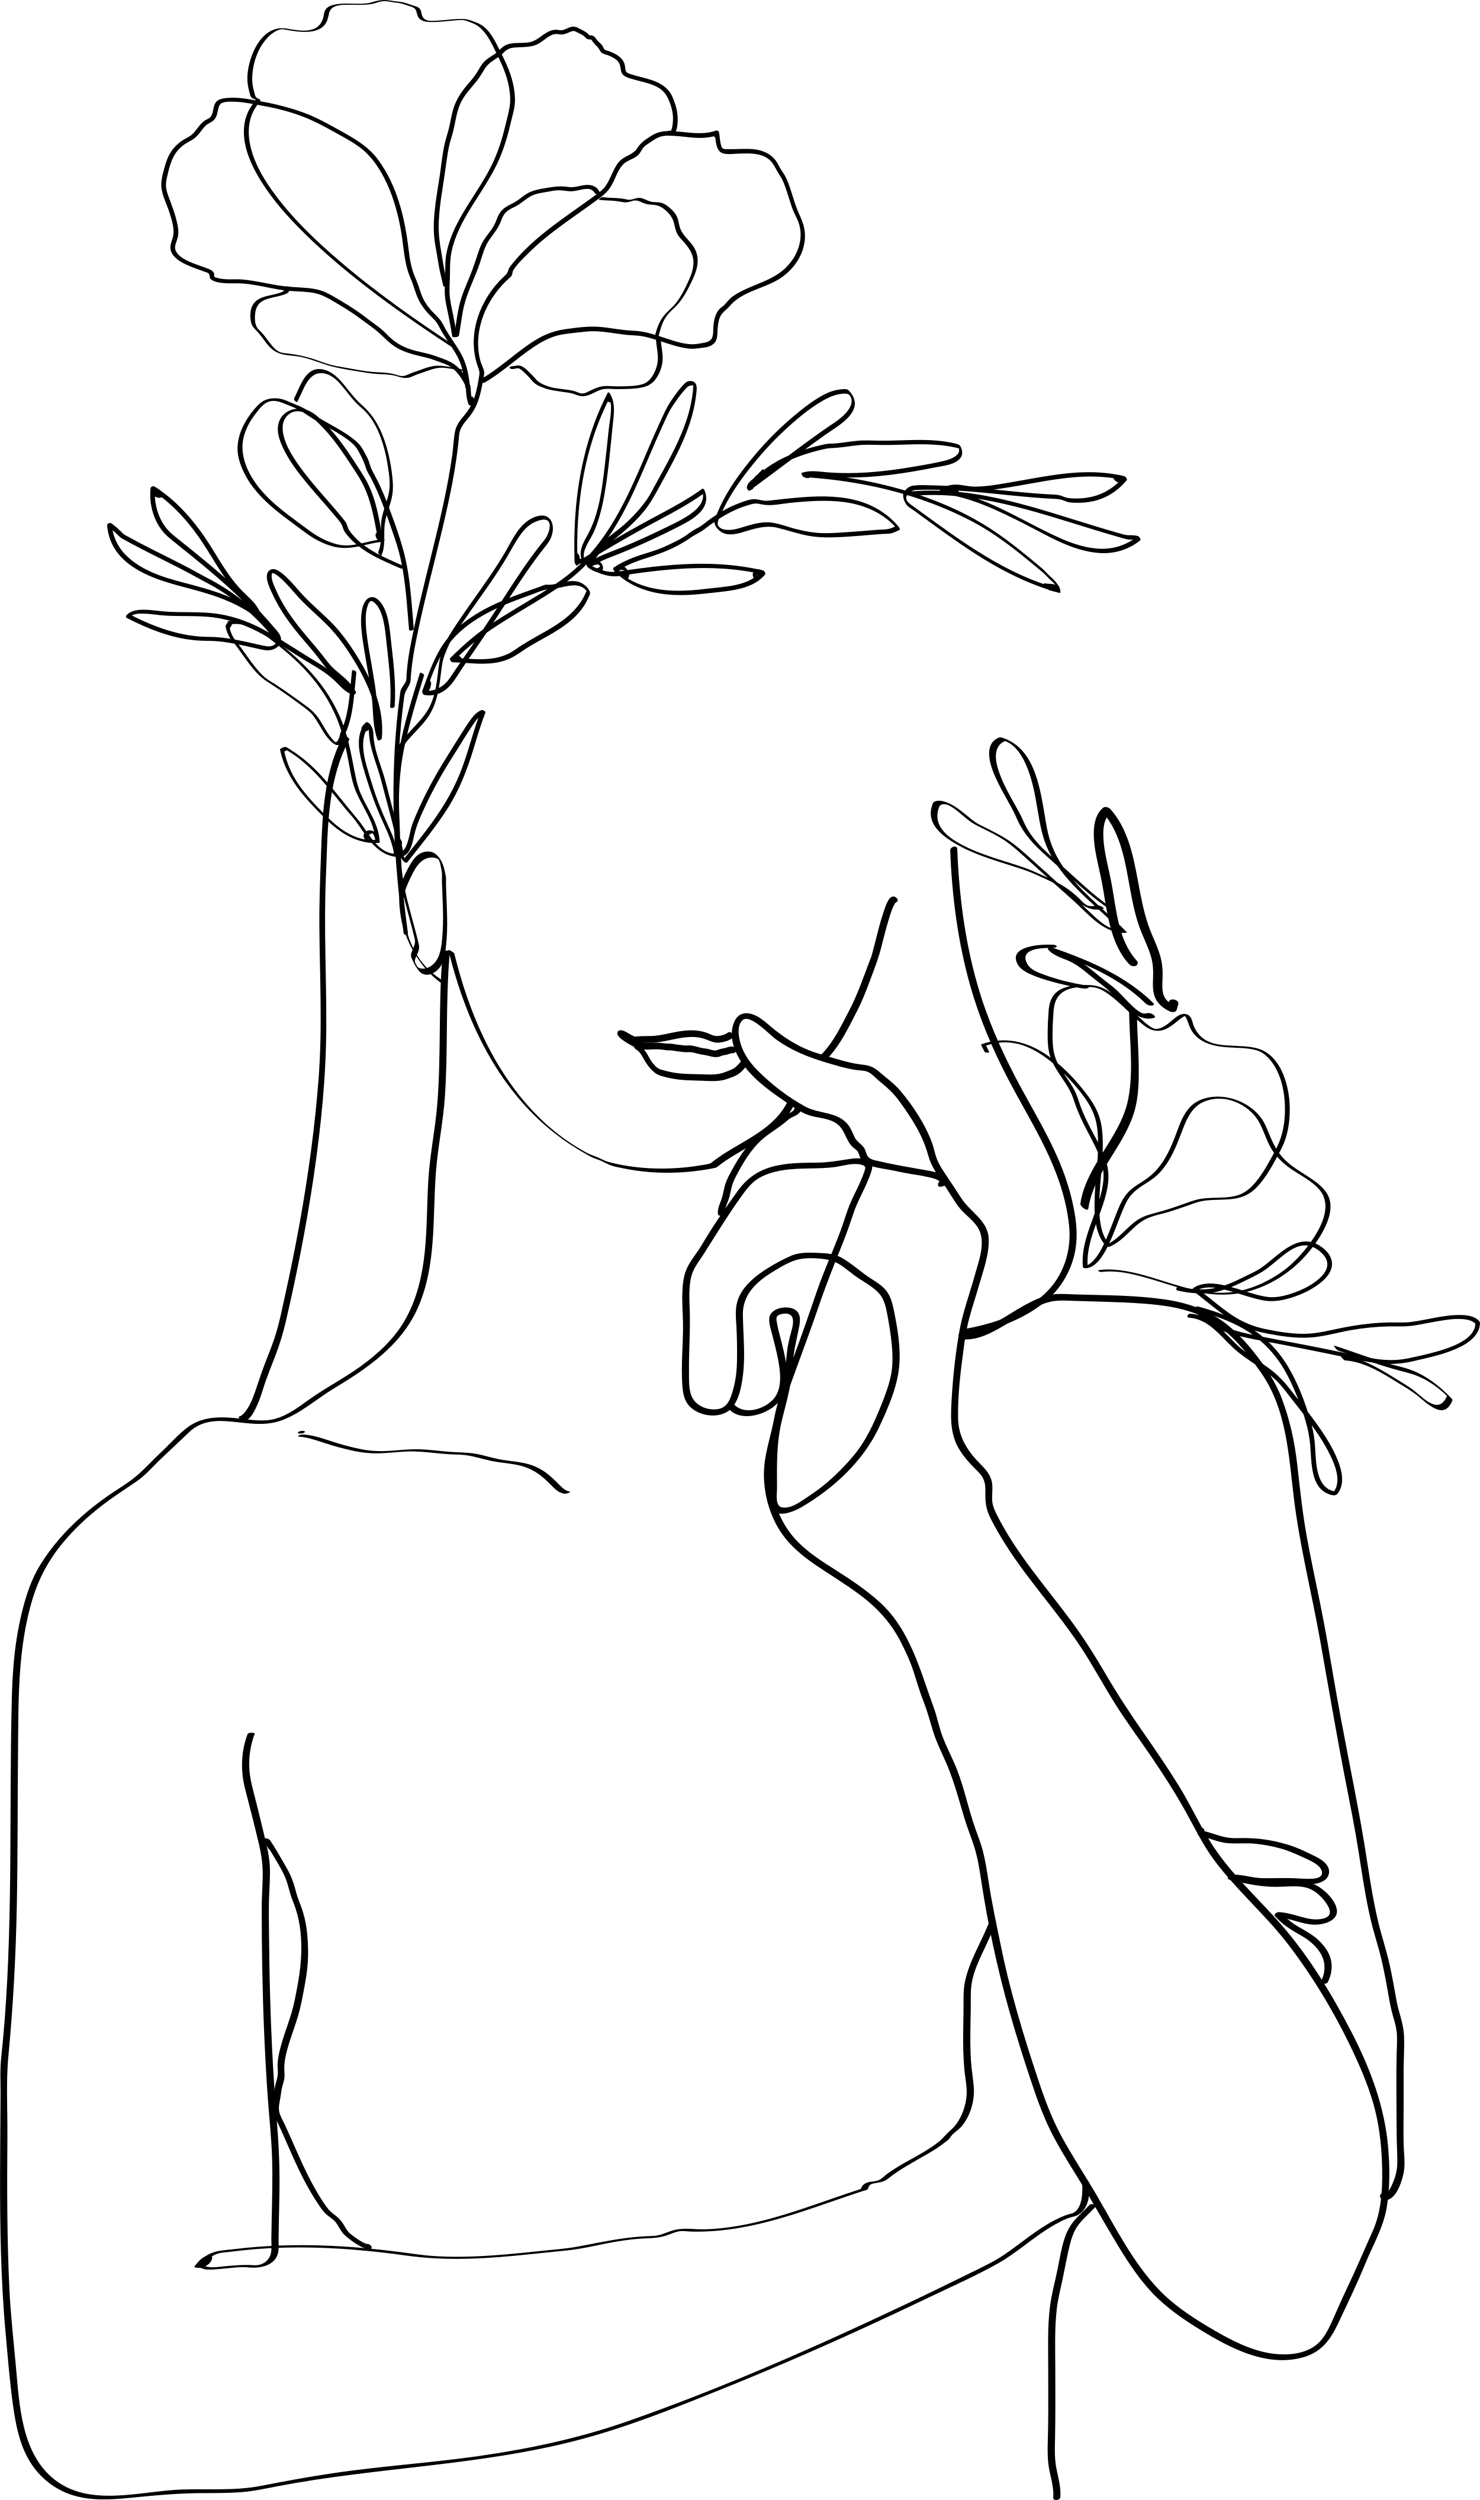<svg xmlns="http://www.w3.org/2000/svg" id="Layer_2" data-name="Layer 2" viewBox="0 0 552.34 932.57"><g id="Graphic_Elements" data-name="Graphic Elements"><g><g><g><path d="M351.31,442.65c.38-.1.75-.2,1.13-.3.56-.15,1.35-.61,1.26-1.32-.46-3.48-6.21-4.15-8.87-4.63-5.38-.97-10.79-1.83-16.12-3.1-1.45-.35-3.36-.5-4.5-1.56-1.04-.97-.99-2.53-1.81-3.66-1.05-1.45-2.53-2.08-3.4-3.77-.67-1.3-1.12-2.7-1.93-3.94-3.9-5.97-11.02-4.56-16.58-7.6-6.46-3.54-12.48-8.17-17.67-13.37-2.4-2.4-4.46-5.13-5.78-8.28-1.13-2.69-2.51-8.24.09-10.57,2.77-2.47,9.94,5.3,12.15,6.92,5.96,4.36,12.28,6.9,19.31,8.96,3.57,1.05,7.14,2.16,10.83,2.7,1.53.22,3.25.12,4.66.81,1.43.7,2.57,2.05,3.77,3.06,2.74,2.29,5.31,4.42,7.44,7.31,2.43,3.3,4.75,6.68,6.77,10.25,1.92,3.4,3.33,6.78,4.38,10.53,1.02,3.66,3.03,6.7,5.19,9.78,2.09,2.98,3.83,6.2,5.99,9.12,1.97,2.67,4.82,4.51,6.8,7.16,3.95,5.27,1.05,12.57-.53,18.23-2.03,7.29-4.74,14.54-6,22.02-1.33,7.87-2.22,15.9-2.69,23.87-.39,6.52-.83,13.19,2.59,19.03,1.46,2.5,3.36,4.75,5.38,6.82,1.16,1.19,2.43,2.3,3.34,3.7,1.12,1.73,1.28,3.67,1.23,5.69-.09,3.93.25,6.56,2.04,10.09,1.67,3.29,3.53,6.48,5.51,9.6,8.54,13.47,19.49,25.19,28.25,38.51,4.46,6.78,8.29,13.96,12.61,20.83,4.17,6.64,8.87,12.94,13.29,19.42,4.6,6.75,9.04,13.62,13.02,20.76,3.49,6.26,6.52,12.61,10.83,18.38,8.3,11.09,18.95,20.14,27.38,31.12,9.45,12.31,17.64,26.03,24.25,40.06,3.34,7.08,6.4,14.39,8.3,22.01,1.83,7.34,2.52,15.04,2.62,22.59.1,7.65-.44,15.5-3.62,22.56-3.23,7.19-6.3,14.45-9.72,21.56-1.74,3.62-3.28,7.33-4.95,10.98-1.36,2.96-2.73,6.15-5.01,8.54-5.16,5.4-14.26,5.41-21.03,3.82-7.37-1.73-14.47-5.71-20.92-9.57-6.49-3.89-12.95-8.26-18.18-13.76-9.92-10.42-16.45-23.81-23.7-36.1-4.13-7-8.66-13.82-12.54-20.95-3.76-6.92-6.44-14.29-8.91-21.74-5.37-16.18-10.3-32.48-13.7-49.19-1.68-8.23-3.47-16.42-4.71-24.74-.54-3.59-1.11-7.17-2.01-10.69-.95-3.7-2.48-7.19-3.64-10.82-2.31-7.17-3.83-14.6-6.82-21.54-1.48-3.43-3.19-6.75-4.54-10.23-1.37-3.55-2.01-7.29-3.31-10.85-5.13-14.01-8.84-29.27-20.37-39.64-4.85-4.36-10.32-8.06-15.82-11.55-5.45-3.47-11.02-6.91-15.42-11.7-5-5.44-7.99-12.53-8.9-19.83-.47-3.77-.41-7.6.16-11.36.56-3.7,1.85-7.16,2.69-10.78.85-3.69,1.28-7.44,2.5-11.04,1.27-3.74,2.61-7.46,3.97-11.17,2.88-7.82,5.75-15.63,8.45-23.52,2.69-7.86,5.8-15.51,8.88-23.23,1.49-3.73,2.76-7.52,4.05-11.32,1.02-2.99,2.51-5.77,3.84-8.62.96-2.07,1.93-4.19,2.61-6.37.65-2.08.7-3.31-1.54-4.29-2.34-1.02-5.07-.64-7.51-.26-3.69.59-7.36,1.18-11.11,1.22-5.64.06-11.28.01-16.77,1.51-5.61,1.53-9.63,4.48-13,9.16-4.71,6.55-9.32,13.19-13.4,20.15-1.75,2.99-4.25,5.72-5.62,8.91-1.22,2.83-1.49,6.07-1.58,9.12-.11,3.66.2,7.32.26,10.98.07,3.92-.16,7.84-.3,11.76-.14,4.01-.24,8.04.1,12.04.22,2.6.71,5.15,2.54,7.14,3.34,3.6,9.86,4.72,14.12,2.19,4.23-2.52,5.38-9.36,5.93-13.82.91-7.43.06-14.96-.05-22.41-.12-7.53,5.06-12.26,11.09-15.96,2.69-1.65,5.92-3.63,8.96-4.5,3.45-.98,8.59-.71,12.12.03,3.65.77,6.59,3.65,9.52,5.8,2.9,2.13,6.56,3.89,9.01,6.53,1.94,2.1,2.61,4.88,3.13,7.62.69,3.64,1.3,7.31,1.68,10.99.4,3.91.54,7.89-.19,11.77-.73,3.84-2.11,7.53-3.56,11.14-2.83,7.07-5.81,13.73-10.79,19.58-4.74,5.56-10.21,10.69-16.35,14.67-2.74,1.78-6.36,4.71-9.81,4.25-2.98-.4-2.04-5.19-2.06-7.37-.07-8.36-.22-16.52,1.71-24.71.91-3.86,2.01-7.67,2.82-11.55.77-3.67,1.1-7.4,1.43-11.13.39-4.32,1.45-8.28,2.27-12.52.43-2.25.77-4.92-1.38-6.43-2.77-1.94-9.45-.84-9.75,3.16-.16,2.09.72,4.5,1.22,6.51.7,2.82,1.46,5.62,2.01,8.48.93,4.85,1.87,11.38-1.87,15.34-3.56,3.77-11.26,5.97-14.87,1.28-.82-1.06-3.11.33-2.2,1.52,3.16,4.1,8.67,3.89,13.09,2.18,4.7-1.83,8.2-5.29,9.01-10.38.86-5.39-.53-10.94-1.83-16.15-.63-2.51-1.37-5.01-1.78-7.57-.26-1.61-.15-2.26,1.51-2.74,1.79-.53,4.08-.43,4.5,1.75.37,1.91-.46,4.18-.93,6.02-.51,2.04-.99,4.04-1.23,6.13-.45,3.92-.62,7.87-1.25,11.76-1.28,7.92-4.23,15.5-4.93,23.53-.35,4.04-.21,8.15-.19,12.2.01,3.18-.52,7,.31,10.11,1.37,5.13,8.45,2.21,11.38.5,12.04-7.03,23.19-17.26,29.14-30.08,3.18-6.85,6.55-14.45,7.35-22.02.76-7.19-.56-14.73-2.02-21.77-.5-2.4-1.15-4.76-2.63-6.75-1.78-2.39-4.54-3.78-6.94-5.43-3.21-2.22-6.22-4.94-9.59-6.91-2.71-1.58-5.74-1.81-8.8-1.93-3.45-.13-7.15-.33-10.38,1.09-2.81,1.24-5.65,2.76-8.27,4.36-4.75,2.91-10.11,7.09-11.73,12.68-.92,3.17-.48,6.6-.31,9.84.21,4,.24,8.06.19,12.07-.05,3.7-.44,7.35-1.44,10.92-.85,3.03-1.88,6.5-5.33,7.23-3.2.67-7.13-.49-9.19-3.09-2.24-2.82-1.92-7.31-1.96-10.7-.09-7.85.57-15.66.26-23.52-.15-3.7-.3-7.47.38-11.13.73-3.92,3.03-6.43,5.09-9.69,4.38-6.94,8.63-13.87,13.4-20.57,2.13-2.98,4.06-5.79,7.32-7.6,2.68-1.49,5.71-2.29,8.72-2.76,6.4-1.01,12.89-.31,19.31-1.17,3.08-.41,6.88-1.73,9.95-.83,1.79.52,1.46,1.18.97,2.65-.45,1.36-1.01,2.68-1.59,3.99-1.11,2.52-2.42,4.96-3.51,7.48-1.44,3.32-2.38,6.84-3.64,10.24-2.87,7.72-6.33,15.21-9,23-2.83,8.26-5.66,16.51-8.74,24.68-2.8,7.42-5.67,14.79-7.13,22.6-1.37,7.31-3.99,14.02-3.82,21.59.16,7,2.08,14.04,5.8,19.99,3.46,5.54,8.5,9.7,13.86,13.31,5.5,3.71,11.15,7.11,16.45,11.1,6.28,4.72,11.28,10.22,14.9,17.23,1.81,3.52,3.5,7.16,4.75,10.92,1.25,3.76,2.27,7.57,3.75,11.26,1.48,3.71,2.42,7.43,3.6,11.23,1.1,3.53,2.66,6.87,4.2,10.22,3.32,7.2,5.25,14.72,7.52,22.28,1.09,3.64,2.57,7.14,3.7,10.77,1.24,3.99,1.91,8.11,2.53,12.23,2.49,16.56,6.07,33.15,10.62,49.27,2.35,8.32,4.97,16.56,7.68,24.76,2.52,7.62,5.19,15.17,9,22.25,3.91,7.28,8.55,14.22,12.75,21.35,3.78,6.41,7.45,12.9,11.32,19.26,3.66,6,7.59,11.91,12.41,17.04,5.02,5.33,11.14,9.62,17.35,13.46,11.58,7.17,25.92,14.87,39.88,10.42,6.2-1.98,9.47-6.56,12.14-12.23,3.47-7.36,7.09-14.77,10.16-22.3,2.84-6.95,6.79-13.58,8.05-21.05,1.21-7.17,1.17-14.54.6-21.77-1.25-15.9-6.8-30.35-14.11-44.41-6.95-13.36-15.09-26.79-24.89-38.26-9.24-10.82-20.25-20.27-27.73-32.51-4.1-6.72-7.41-13.89-11.57-20.59-4.16-6.7-8.62-13.22-13.13-19.69-4.79-6.87-9.35-13.79-13.59-21.02-4.11-7.01-8.38-13.88-13.21-20.42-9.61-13.02-20.48-25.11-27.81-39.67-.96-1.9-1.75-3.7-1.82-5.87-.06-1.93.25-3.86.02-5.79-.38-3.14-2.26-5.22-4.4-7.38-4.77-4.8-8.18-10.02-8.32-16.97-.17-8.53.87-17.15,2.01-25.59.54-4.01,1.13-7.99,2.17-11.91,1.06-3.99,2.4-7.9,3.53-11.87,1.62-5.66,3.99-11.88,3.7-17.84-.32-6.68-6.8-9.76-10.12-14.85-2.09-3.2-4.18-6.39-6.31-9.57-1.15-1.71-2.25-3.47-2.98-5.41-.7-1.88-1.02-3.88-1.71-5.76-2.52-6.91-7.18-14.01-11.95-19.58-2.31-2.7-5.31-4.82-7.99-7.14-1.92-1.66-3.64-2.23-6.14-2.5-4.12-.45-8.05-1.66-12.02-2.82-3.71-1.09-7.35-2.12-10.83-3.86-3.42-1.71-6.63-3.81-9.63-6.17-1.84-1.45-3.53-3.09-5.47-4.41-3.42-2.35-7.92-3.2-9.84,1.39-2.45,5.85.58,12.43,4.25,17.03,4.36,5.48,10,9.31,15.68,13.23,2.93,2.02,5.8,4,9.3,4.86,3.11.76,6.41.88,9.1,2.81,3.08,2.22,3.24,6.05,5.8,8.57.61.61,1.39.98,1.91,1.69.43.6.55,1.22.81,1.91.46,1.22,1.09,2.05,2.26,2.7,2.46,1.37,5.87,1.77,8.61,2.26,2.74.48,5.44,1.14,8.18,1.59,2.03.33,4.08.61,6.09,1.08,1.25.29,4.87.87,5.09,2.52.42-.44.84-.88,1.26-1.32-.38.1-.75.2-1.13.3-1.49.4-1.6,2.62.12,2.16h0Z"></path><path d="M359.19,499.58c5.51.54,10.81-2.36,15.4-5.04,5.28-3.08,10.45-6.9,16.36-8.69,3.12-.95,6.18-.71,9.4-.61,3.35.1,6.69.2,10.04.3,5.74.18,11.49.35,17.22.81,8.23.66,16.6,1.97,23.86,6.14,8.02,4.6,13.96,12.12,19.17,19.58,9.59,13.72,10.28,30.82,12.25,46.84,2.18,17.82,6.62,35.27,9.78,52.92,3.18,17.84,6.2,35.69,9.68,53.48,1.68,8.57,3.38,17.12,4.73,25.74,1.31,8.35,2.53,16.73,4.45,24.97.91,3.91,2.12,7.71,3.18,11.58,1.17,4.31,2.03,8.69,2.84,13.08.74,4.03,1.31,8.1,2.51,12.02.63,2.07,1.15,4.1,1.27,6.27.14,2.37-.04,4.75-.1,7.12-.21,8.98-.03,17.99-.02,26.97,0,4.11.14,8.18.27,12.29.09,2.94-.29,5.55-1.4,8.27-.45,1.12-1.93,5.05-3.62,4.59-1.7-.46-1.96,1.9-.38,2.33,4.62,1.26,7.02-6.51,7.72-9.75.74-3.46.15-7.12.05-10.61-.13-4.6-.02-9.21-.02-13.81,0-4.69,0-9.38,0-14.06,0-4.43.38-8.91.13-13.33-.25-4.34-2.01-8.45-2.78-12.71-.8-4.41-1.56-8.83-2.52-13.2-.94-4.27-2.25-8.41-3.4-12.62-1.16-4.24-2.06-8.55-2.86-12.87-1.57-8.52-2.69-17.11-4.22-25.64-3.3-18.42-7.17-36.73-10.32-55.18-1.55-9.1-3.09-18.2-4.9-27.25-1.78-8.92-3.75-17.8-5.35-26.75-1.57-8.8-2.48-17.64-3.49-26.52-.96-8.46-2.71-16.46-5.7-24.44-2.41-6.43-6.12-11.93-10.37-17.27-2.94-3.69-6.14-7.22-9.81-10.19-6.47-5.25-14.14-8.12-22.31-9.42-11.47-1.82-23.25-1.72-34.83-2.07-3.19-.1-6.43-.45-9.57.25-2.85.63-5.57,1.87-8.14,3.24-5.6,2.97-10.75,6.85-16.61,9.33-2.51,1.06-5.17,1.77-7.91,1.5-1.75-.17-1.23,2.27.3,2.42h0Z"></path><path d="M333.26,334.42c-.97.16-1.52,1-1.95,1.82-.66,1.25-1.12,2.62-1.57,3.96-1.16,3.47-2.05,7.02-2.95,10.56-.38,1.49-.75,2.98-1.15,4.46-.14.5-.28,1-.43,1.5-.03.09-.06.19-.09.28.06-.18.01-.04-.02.05-.29.74-.57,1.49-.86,2.23-2.26,5.98-4.36,12.02-7.33,17.69-3,5.73-5.8,11.75-10.41,16.41-1,1.01,1.14,2.62,2.02,1.74,4.02-4.06,6.74-9.08,9.35-14.11,1.39-2.69,2.8-5.36,4-8.14,1.27-2.94,2.38-5.94,3.5-8.94,1.24-3.35,2.49-6.59,3.38-10.04.89-3.45,1.74-6.91,2.75-10.33.49-1.66,1-3.33,1.68-4.92.24-.57.51-1.13.84-1.65.05-.09.12-.17.18-.25-.02.02-.05.04.08-.08.05-.05.15-.1.2-.16-.05.07-.02.05-.21.08,1.65-.28.26-2.36-.99-2.15h0Z"></path><path d="M165.22,355.44c-1.69,18.72-.52,37.56-2.01,56.29-.75,9.37-2.72,18.58-3.32,27.96-.58,9.03-.44,18.11-1.35,27.12-.91,8.91-2.95,17.91-7.47,25.73-4.02,6.95-10.01,12.47-16.47,17.13-6.37,4.6-13.4,8.16-19.75,12.76-3.79,2.75-7.77,5.68-12.37,6.88-4.13,1.08-8.49.37-12.66-.11-6.71-.77-13.92-1.12-19.66,3.12-3.66,2.7-6.84,6.44-10.18,9.54-3.42,3.18-6.66,6.92-10.36,9.76-3.04,2.35-6.46,4.34-9.61,6.55-3.31,2.32-6.5,4.81-9.52,7.49-5.88,5.21-11.16,11.15-15.32,17.83-4.3,6.89-6.54,15.18-8.12,23.07-1.85,9.22-2.43,18.44-2.66,27.81-.49,19.63-.39,39.27-.54,58.9-.15,19.79-.55,39.59-2.04,59.32-.38,5.03-.83,10.06-1.37,15.08-.49,4.54-.2,9.21-.23,13.78-.06,9.77-.16,19.53-.18,29.3-.05,19.8.25,39.58,2.04,59.3.82,9.06,1.52,18.14,2.78,27.15.95,6.8,2.24,13.7,5.57,19.78,3.52,6.43,9.31,11.39,16.3,13.67,6.94,2.26,14.38,1.85,21.54,1.14,9.32-.92,18.5-1.8,27.88-1.8,4.66,0,9.33,0,13.99-.35,4.65-.35,9.14-1.38,13.72-2.25,37.18-7.11,75.28-7.58,112.01-17.21,18.19-4.76,35.72-11.82,53.14-18.82,17.52-7.04,34.86-14.53,52.03-22.36,8.49-3.88,16.95-7.84,25.37-11.87,8.69-4.17,17.66-8.1,26.06-12.82,6.94-3.91,12.81-9.42,19.62-13.54,2.27-1.38,5.36-3.05,7.42-3.62,1.08-.3,2.04-.43,3.03-1.05,3.93-2.44,4.19-7.7,4.01-11.84-.04-.83-2.68-.38-2.64.6.16,3.55-.05,9.64-4.03,10.88-.35.11.48-.12,0,0-.44.11-.86.18-1.3.32-1.83.58-3.6,1.44-5.3,2.32-3.19,1.67-6.18,3.71-9.08,5.83-3.23,2.34-6.36,4.81-9.68,7.03-3.75,2.51-7.83,4.4-11.86,6.39-8.38,4.14-16.79,8.22-25.24,12.21-33.79,15.98-68.26,31.18-103.57,43.5-17.9,6.25-36.54,10.18-55.29,12.85-18.06,2.58-36.27,3.71-54.32,6.39-8.94,1.33-17.83,2.95-26.69,4.69-9.78,1.93-19.84,1.06-29.74,1.4-15.8.54-35.1,7.07-48.47-4.56-11.36-9.89-12.1-27.12-13.37-41.06-.88-9.64-1.97-19.29-2.44-28.96-.47-9.59-.7-19.19-.79-28.8-.09-9.55-.04-19.11.03-28.66.07-9.84-.55-19.98.38-29.78,1.78-18.71,2.78-37.42,3.14-56.21.37-19.29.26-38.58.45-57.87.19-18.87-.14-38.01,5.4-56.26,2.38-7.85,6.13-14.74,11.37-21.06,5.16-6.22,11.27-11.59,17.84-16.28,3.19-2.28,6.46-4.39,9.68-6.6,3.48-2.38,6.4-5.93,9.49-8.81,3.42-3.18,6.78-6.41,10.17-9.62,3.67-3.47,8.28-4.3,13.18-4.03,7.1.4,14.06,2.25,21-.19,7.18-2.53,13.14-8,19.6-11.89,12.54-7.56,25.12-16.07,31.34-29.86,7.28-16.15,5.54-34.15,6.92-51.34.74-9.23,2.66-18.3,3.3-27.55.61-8.83.68-17.67.77-26.52.09-9.21.26-18.42,1.08-27.6.09-1.04-2.55-.61-2.62.24h0Z"></path><path d="M293.88,410.99c-4.79,9.77-15.43,13.99-24.05,19.62-1.12.73-2.23,1.5-3.3,2.3-.57.43-1.11.99-1.81,1.19-.84.24-1.76.35-2.63.5-3.27.57-6.58.96-9.9,1.15-6.72.4-13.51.06-20.13-1.18-1.68-.32-3.36-.7-5.01-1.14-1.29-.35-2.44-1.01-3.66-1.56-1.39-.62-2.88-1.03-4.21-1.74-1.26-.67-2.5-1.38-3.72-2.12-4.74-2.88-9.14-6.28-13.16-10.1-8.11-7.7-14.63-16.94-19.79-26.83-5.17-9.91-9.02-20.49-11.91-31.28-.36-1.33-.7-2.67-1.03-4.01-.11-.44-.93-.86-1.28-1.08-.1-.06-1.02-.56-.95-.28,2.74,11.19,6.45,22.18,11.54,32.53,5.03,10.24,11.44,19.84,19.45,27.99,4.07,4.15,8.55,7.9,13.35,11.19,2.47,1.69,5.03,3.26,7.66,4.7.65.36,1.31.75,1.99,1.04.78.34,1.62.57,2.42.89,1.31.53,2.54,1.25,3.84,1.79,1.55.64,3.38.92,5.01,1.26,1.63.34,3.27.63,4.92.86,3.45.49,6.93.74,10.41.78,3.47.04,6.95-.12,10.4-.48,1.7-.18,3.39-.41,5.08-.69.83-.14,1.66-.29,2.49-.45.36-.07.72-.14,1.08-.22.43-.1.64-.31.99-.58,8.4-6.62,19.66-10.16,26.1-19.09.79-1.1,1.48-2.26,2.07-3.47.2-.41-2.13-1.75-2.24-1.52h0Z"></path><path d="M92.42,646.8c-2.51,6.61-2.69,13.75-.93,20.57,1.81,7.04,3.65,14.06,5.28,21.14.89,3.88,1.35,7.59,1.28,11.58-.07,3.92-.38,7.82-.38,11.74,0,7.81.07,15.63.22,23.44.3,15.54.92,31.07,2,46.57.54,7.81,1.43,15.61,1.66,23.44.23,7.77,0,15.55-.17,23.33-.05,2.14-.09,4.28-.11,6.41-.02,1.82.22,3.83-.19,5.62-.66,2.88-3.43,4.55-6.29,4.35-3.61-.25-7.13.05-10.74.37-1.95.17-4.2.6-6.15.3-1.44-.23-2.59-.78-4.09-.65.45.13.9.26,1.35.39.9-1.08,1.99-1.99,2.89-3.03.08-.09.25-.12.31-.21.33-.49-1.56-.42-1.84.05-.07.11,0,.37-.09.52-.27.52-.53,1-.92,1.44-.21.24-.44.46-.69.65-.09.06-.35.18-.42.27-.31.39.91.09.38-.04.13.12.26.24.39.36,1.72-2.24,3.99-4.31,6.83-4.94,1.35-.3,2.83-.33,4.2-.51,1.75-.23,3.5-.43,5.26-.61,6.79-.69,13.62-1,20.45-1,13.41,0,26.79,1.24,40.06,3.08,13.05,1.81,26.14,1.31,39.23.11,6.75-.62,13.49-1.39,20.24-2.05,6.51-.63,12.92-2.41,19.38-3.44,3.27-.52,6.57-.92,9.87-1.06,2.95-.13,5.54-.21,8.35-1.21,1.3-.46,2.58-1.03,3.93-1.35,1.61-.39,3.48-.03,5.12.01,3.07.07,6.14-.03,9.2-.28,12.1-.99,23.83-4.39,35.29-8.24,5.89-1.98,11.74-4.07,17.64-6.02.68-.22,1.35-.44,2.03-.66.37-.12,1.18-.23,1.48-.52.33-.32.35-.89.63-1.28.35-.49.76-.74,1.34-.88,2-.47,3.89-.4,5.57-1.75,4.48-3.61,9.5-6.22,14.46-9.08,2.51-1.45,4.98-2.99,7.24-4.81.41-.33.95-.68,1.29-1.09.44-.52.71-1.11,1.22-1.61,1.08-1.07,2.42-1.88,3.4-3.05,3.28-3.89,4.96-9.67,4.53-14.71-.28-3.31-.86-6.58-1.06-9.9-.19-3.17-.24-6.35-.22-9.53.02-3.28.1-6.56.16-9.84.05-2.92-.14-5.93.27-8.83.74-5.25,3.28-10.12,5.5-14.87,1.28-2.74,2.52-5.49,3.63-8.29.21-.53-2.38-.57-2.62.05-2.86,7.23-7.27,14.14-8.91,21.8-.82,3.85-.5,7.93-.58,11.84-.09,4.67-.2,9.34-.08,14.02.06,2.26.18,4.52.37,6.77.21,2.37.65,4.71.85,7.07.32,3.82-.58,7.72-2.32,11.12-.98,1.91-2.13,3.49-3.78,4.88-1.59,1.34-2.78,3.04-4.41,4.31-3.13,2.45-6.6,4.39-10.07,6.31-2.01,1.12-4.03,2.24-5.98,3.47-.98.62-1.95,1.26-2.89,1.94-.94.68-1.79,1.56-2.76,2.19-1.36.89-3.15.66-4.67,1.13-1.41.44-2.23,1.26-2.65,2.68.21-.14.42-.28.63-.42-15.34,4.92-30.38,11.2-46.33,13.95-4.12.71-8.28,1.17-12.46,1.29-3.62.1-7.48-.63-11.03.18-1.7.39-3.29,1.08-4.93,1.65-2.26.79-4.52.66-6.88.79-4.16.24-8.28.81-12.38,1.52-4.09.71-8.15,1.56-12.23,2.3-4.47.82-9.02,1.14-13.54,1.61-8.67.91-17.34,1.81-26.05,2.09-4.51.15-9.03.13-13.54-.13-4.42-.26-8.78-.97-13.17-1.54-8.48-1.09-17.01-1.91-25.55-2.3-9.62-.44-19.27-.34-28.87.46-2.34.19-4.67.43-6.99.71-2.13.26-4.33.38-6.44.78-3.66.69-6.64,2.83-8.88,5.75-.18.23.26.33.39.36,2.26.56,5.76-.84,6.23-3.42.23-1.26-1.51-1.01-2.33-.77-1.79.53-3.16,2.48-4.29,3.83-.35.42,1.3.39,1.35.39.86-.08,2.07.65,3.01.72,1.86.13,3.79-.09,5.64-.23,3.44-.27,6.99-.91,10.43-.53,4.18.46,9.89-.79,10.83-5.6.32-1.65.13-3.47.15-5.15.02-2.04.06-4.08.1-6.12.08-4.08.19-8.16.24-12.25.1-8.03-.21-15.97-.88-23.97-1.32-15.91-2.16-31.85-2.61-47.81-.23-7.98-.36-15.95-.42-23.93-.03-4.11-.12-8.24,0-12.35.11-3.91.45-7.82.34-11.74-.12-4.45-1.27-8.7-2.29-13.02-.97-4.09-1.98-8.17-3-12.24-1.04-4.15-2.27-8.09-2.42-12.41-.16-4.26.51-8.48,2.02-12.46.21-.54-2.39-.57-2.62.05h0Z"></path><path d="M111.58,535.91c3.39.23,6.58,1.41,9.78,2.45,3.21,1.05,6.5,1.94,9.79,2.68,3.37.76,6.77,1.17,10.23,1.09,3.52-.08,7.01-.54,10.53-.69,3.57-.14,7.12.25,10.67.6,1.79.18,3.58.35,5.38.45,1.8.1,3.6.06,5.39.27,3.34.38,6.49,1.44,9.76,2.15,3.29.71,6.68.89,9.98,1.56,3.59.73,6.67,2.23,9.46,4.59,1.35,1.15,2.61,2.4,3.86,3.66,1.14,1.14,2.31,2.1,3.92,2.43.58.12,1.29-.04,1.84-.23.18-.06.96-.39.4-.51-1.49-.3-2.59-1.29-3.63-2.34-1.11-1.12-2.22-2.23-3.4-3.26-2.35-2.07-4.94-3.65-7.95-4.53-3.24-.95-6.63-1.17-9.95-1.69-3.37-.53-6.6-1.66-9.96-2.26-3.37-.6-6.78-.5-10.17-.78-3.59-.3-7.17-.78-10.77-.91-3.56-.13-7.11.27-10.65.53-3.6.26-7.11.21-10.66-.45-3.83-.72-7.66-1.75-11.36-2.95-3.51-1.14-6.96-2.39-10.67-2.65-.6-.04-1.34.09-1.88.35-.41.2-.43.4.08.43h0Z"></path><path d="M102.36,689.2c-.36-.62-.72-1.25-1.07-1.88-.09-.15-.16-.31-.25-.47-.22-.36.07.04.02.27-.34.19-.68.38-1.02.56,0,0,0,0,0,0-.32-.14-.64-.28-.96-.42-.11-.09-.36-.43-.26-.26.09.14.18.28.27.42.29.45.57.91.85,1.37.84,1.37,1.67,2.76,2.49,4.14,1.82,3.08,3.76,6.14,4.8,9.59.48,1.6.87,3.23,1.39,4.82.52,1.57,1.2,3.08,1.71,4.66.93,2.82,1.53,5.74,1.83,8.69.69,6.75.11,13.42-1.14,20.07-.63,3.34-1.22,6.7-2.18,9.96-.91,3.09-2.05,6.1-3.02,9.17-.96,3.01-1.85,6.12-2.18,9.28-.18,1.79.22,3.59-.06,5.37-.24,1.5-.85,2.92-1.06,4.43-.21,1.43-.41,2.85-.68,4.27-.23,1.21-.36,2.41-.19,3.63.21,1.55.99,2.91,1.65,4.3.74,1.54,1.45,3.09,2.15,4.65,2.72,6.08,5.27,12.24,8.4,18.12,1.55,2.92,3.23,5.78,5.1,8.52.87,1.28,1.72,2.57,2.89,3.6,1.06.94,2.34,1.63,3.27,2.7.98,1.13,1.56,2.54,2.44,3.75.61.83,1.36,1.52,2.15,2.17,1.69,1.38,3.55,2.7,5.54,3.61.89.41,1.78.72,2.77.75.62.02.83-.6.59-1.08-.3-.61-1.04-.9-1.68-.92.17,0-.27-.07-.19-.04-.19-.06-.38-.12-.56-.19-.41-.17-.81-.38-1.2-.6-.94-.53-1.84-1.13-2.71-1.77-.41-.3-.81-.61-1.2-.93-.16-.13-.31-.26-.47-.39-.07-.06-.4-.36-.28-.25-1-.99-1.56-2.27-2.32-3.44-.82-1.26-1.84-2.27-3.04-3.17-1.21-.91-2.2-1.78-3.09-3.02-1.89-2.64-3.56-5.44-5.12-8.29-3.19-5.83-5.77-11.95-8.46-18.02-.69-1.56-1.4-3.12-2.12-4.67-.67-1.42-1.57-2.85-1.92-4.39-.28-1.21-.13-2.43.09-3.64.26-1.42.49-2.82.68-4.24.2-1.51.8-2.93,1.06-4.43.3-1.72-.07-3.45.05-5.18.23-3.21,1.19-6.42,2.17-9.47.97-3.01,2.07-5.98,2.97-9.01.96-3.2,1.55-6.48,2.17-9.75.65-3.41,1.23-6.84,1.45-10.31.2-3.18.11-6.42-.15-9.59-.24-2.94-.73-5.85-1.57-8.68-.45-1.53-1.01-3.01-1.6-4.49-.63-1.59-1.05-3.24-1.51-4.89-.61-2.2-1.37-4.31-2.47-6.31-.75-1.38-1.54-2.73-2.33-4.09-1.36-2.33-2.7-4.69-4.2-6.93-.38-.57-.79-.97-1.52-1.11-.46-.09-.91.1-1.02.56-.07.32.24.77.39,1.04.38.68.77,1.36,1.16,2.04.32.55,1.03.98,1.68.92.58-.06.9-.55.59-1.08h0Z"></path><path d="M111.88,534.78c.51,0,1.44-.07,1.79-.5.35-.43-.23-.53-.59-.53-.51,0-1.44.07-1.79.5-.35.43.23.53.59.53h0Z"></path><path d="M296.71,412.58c-.11,1.38-.64,1.93-1.85,2.49-1.45.67-2.62,1.52-3.83,2.55-2.54,2.16-5.51,3.78-8.07,5.93-2.72,2.27-4.93,5.01-6.87,7.97-1.03,1.57-1.98,3.19-2.87,4.84-.87,1.61-1.82,3.26-2.41,5-.66,1.93-.87,3.98-1.53,5.92-.62,1.82-1.6,3.56-1.34,5.55.15,1.17,2.84.83,2.69-.34-.23-1.75.7-3.35,1.25-4.95.59-1.67.83-3.44,1.3-5.15.51-1.83,1.42-3.5,2.31-5.16.89-1.65,1.83-3.28,2.85-4.85,1.91-2.95,4.07-5.67,6.78-7.93,2.54-2.11,5.46-3.71,7.97-5.84.7-.6,1.37-1.23,2.19-1.68.57-.31,1.18-.53,1.75-.84,1.37-.73,2.21-1.81,2.33-3.38.11-1.31-2.56-1.22-2.65-.13h0Z"></path><path d="M406.47,822.63c-1.79,1.93-3.79,3.67-5.5,5.67-1.75,2.05-2.94,4.37-3.75,6.92-1.16,3.65-1.79,7.49-2.53,11.24-.77,3.86-1.81,7.68-2.47,11.56-1.29,7.56-1.04,15.26-1.04,22.9,0,8.22.1,16.44-.02,24.66-.06,4.43-.4,8.97.07,13.38.45,4.26,2.21,8.38,1.83,12.72-.12,1.33,2.55,1.06,2.65-.09.33-3.75-.8-7.31-1.49-10.96-.74-3.88-.54-7.9-.46-11.83.16-8.14.08-16.28.08-24.42,0-7.62-.32-15.32.53-22.91.43-3.82,1.38-7.5,2.19-11.26.82-3.85,1.5-7.73,2.39-11.56.74-3.17,1.64-6.32,3.67-8.92,1.78-2.28,4.04-4.17,6-6.28,1.12-1.2-1.36-1.68-2.14-.84h0Z"></path><path d="M148.5,312.12c-1.64,13.04,3.4,25.7,6.29,38.21.32,1.4-.24,2.59-.77,3.86-.44,1.05-.93,2.13-.42,3.21.54,1.16,1.06,2.32,1.76,3.39.61.93,1.37,2.07,2.43,2.51,2.36.97,4.86-.51,6.28-2.35,1.8-2.33,2.07-5.46,2.4-8.29.78-6.85.27-13.76.04-20.63-.03-.82-.05-1.65-.07-2.47-.02-.84.07-1.74-.05-2.57-.15-1.01-.4-2.04-.65-3.03-.5-2.01-1.59-4.19-3.28-5.46-1.65-1.23-4.02-1.07-5.74-.07-1.76,1.02-2.94,2.8-3.9,4.53-1.07,1.94-2.17,4.05-2.87,6.15-1,3-1.1,6.17-.82,9.3.26,2.92.75,5.73,1.66,8.52.8,2.45,1.81,4.83,3.04,7.1,2.49,4.63,5.84,8.91,10.04,12.1,1.04.79,2.12,1.51,3.25,2.17.22.13-.29-.88-.32-.92-.26-.43-.59-1.04-1.04-1.31-4-2.34-7.52-5.57-9.97-9.53-2.49-4.03-4.18-8.7-4.81-13.39-.38-2.84-.64-5.72-.26-8.57.34-2.54,1.33-4.73,2.42-7.01,1.45-3.05,3.34-6.99,7.05-7.61,1.02-.17,2.09-.1,3.02.37.2.1.37.24.55.35,0,0,.24.2.24.2-.1.07-.22-.59-.23-.33-.02.34.36,1.01.45,1.36.22.88.36,1.77.56,2.65.3,1.34.12,2.91.16,4.29.17,6.05.63,12.11.29,18.16-.17,2.97-.35,6.25-1.29,9.1-.69,2.1-2.28,4.13-4.4,4.92-1,.37-2.25.47-3.24-.01-.11-.05-.21-.12-.31-.2-.04-.03-.43-.41-.25-.18.11.13-.17-.36-.23-.48-.19-.4-.62-1-.67-1.44-.13-1.03.73-2.35,1.1-3.29.38-.96.64-1.93.4-2.96-2.55-11.18-6.88-22.32-6.63-33.94.03-1.44.14-2.88.32-4.3.05-.43-.57-1.14-.81-1.46-.08-.1-.7-.88-.73-.65h0Z"></path><path d="M271.6,385.23c-1.04.73-2.39,1.1-3.65,1.23-1.61.17-3.06-.84-4.55-1.32-3.24-1.05-6.62-.95-9.94-.41-3.22.53-6.37,1.47-9.64,1.69-1.33.09-2.67.04-4,.09-.66.02-1.32.05-1.98.11-.3.03-.66.03-.96.12-.3.09.06,0,.14.06-.35-.27-.89-.43-1.28-.65-.51-.29-1.01-.59-1.51-.87-.91-.52-1.88-1.11-2.97-.94-.7.11-.99.94-.78,1.53.3.85,1.09,1.49,1.79,2.01.97.72,2.01,1.36,3.06,1.94.8.44,1.62.88,2.48,1.22,1.45.56,3.04.52,4.58.46,1.66-.06,3.42-.19,5.06.09.8.14,1.56.25,2.38.22.89-.03,1.69.2,2.56.3.82.1,1.63.19,2.44.31.91.14,1.76.05,2.68.06.9.01,1.82.28,2.67.52.86.24,1.67.39,2.55.51,1.93.25,3.77,1.23,5.74.64.44-.13.84-.34,1.28-.45.45-.11.92-.15,1.38-.25.8-.17,1.58-.64,2.41-.58.69.05,1.24-.61,1.19-1.26-.06-.75-.77-1.18-1.45-1.23-.72-.05-1.41.16-2.09.38-.7.23-1.38.33-2.1.48-.77.16-1.47.61-2.27.61-.79,0-1.58-.3-2.34-.5-.79-.2-1.57-.26-2.37-.39-.84-.13-1.64-.44-2.47-.63-.78-.18-1.6-.35-2.4-.35-.9,0-1.7.07-2.59-.09-.76-.13-1.52-.16-2.28-.27-.85-.13-1.65-.35-2.52-.33-1.57.03-3.09-.33-4.67-.33-1.65,0-3.31.13-4.95.07-.34-.01-.67-.04-1.01-.11-.13-.03-.63-.17-.49-.12.19.07-.2-.09-.26-.12-.23-.1-.47-.21-.7-.33-1.05-.52-2.07-1.09-3.05-1.72-.43-.28-.85-.57-1.24-.9-.18-.15-.34-.3-.5-.46.07.07.14.06,0-.03-.18-.11.04.12-.02-.04-.26.51-.52,1.02-.78,1.53-.15,0-.31,0-.46.01.03,0,.06.01.09.02.03-.06.16.1-.01,0,.16.1.37.17.54.25.5.25.98.54,1.46.82.83.48,1.69,1.06,2.62,1.32.95.27,2.17-.09,3.15-.13,1.4-.06,2.81,0,4.21-.09,6.5-.35,13.05-3.63,19.51-1.27,1.79.65,3.28,1.5,5.26,1.25,1.57-.2,3.26-.61,4.57-1.53,1.38-.97-.25-3.05-1.52-2.16h0Z"></path><path d="M237.57,391.63c1.13.64,1.85,1.91,2.46,3.01.74,1.34,1.47,2.53,2.48,3.7,1.01,1.17,2.07,2.21,3.55,2.76,1.56.57,3.24.93,4.87,1.24,3.47.68,6.94.67,10.46.78,3.16.1,6.66.5,9.7-.56,1.5-.52,3.19-1.03,4.51-1.93,1.51-1.02,2.49-2.46,3.69-3.79.89-.99-.97-2.96-1.84-1.99-.99,1.1-1.82,2.28-2.97,3.24-1.12.94-2.45,1.24-3.77,1.79-2.89,1.22-6.07.96-9.14.86-3.32-.1-6.63-.04-9.92-.59-1.62-.27-3.22-.65-4.8-1.1-1.46-.42-2.24-1.31-3.2-2.43-.99-1.16-1.54-2.55-2.36-3.82-.89-1.38-1.96-2.53-3.39-3.34-.53-.3-1.21-.03-1.32.56-.14.7.46,1.29,1,1.6h0Z"></path><path d="M446.76,683.16c.07.34.15.67.22,1.01.09.4.49.57.84.65,3.46.8,6.79,2.44,10.36,2.73,3.39.28,6.77-.13,10.17.21,3.22.32,6.42.9,9.53,1.77,2.87.8,5.55,1.94,8.24,3.21,1.87.88,3.82,1.64,5.46,2.93,1.15.9,2.59,2.78,1.32,4.16-.9.98-3.11,1.02-4.57,1.03-1.82.02-3.62-.18-5.44-.24-3.85-.12-7.71.04-11.57,0-3.94-.05-7.72-1.49-11.69-1.33-1.2.05-2.19,1.57-.61,1.95,5.16,1.25,10.32,2.41,15.65,2.59,2.45.08,4.89-.12,7.34-.17,2.26-.04,4.62.03,6.73.91,2.65,1.1,5.1,3.53,6.59,5.96.58.95,1.22,2.24.89,3.39-.42,1.47-2.44,1.83-3.71,1.99-2.58.32-5.16-.37-7.62-1.07-2.54-.72-5.03-1.43-7.68-1.57-.6-.03-2.01.79-1.35,1.54,1.82,2.05,4.03,3.79,6.35,5.24,2.24,1.41,4.63,2.5,6.69,4.2,2.15,1.78,4.12,3.98,4.96,6.69.84,2.7.46,5.48-.78,7.99-.67,1.35,1.96,1.48,2.5.4,1.29-2.59,1.79-5.52,1.1-8.36-.71-2.93-2.55-5.29-4.71-7.31-2.02-1.9-4.39-3.2-6.78-4.55-2.51-1.42-4.98-3.25-6.9-5.41l-1.35,1.54c5.08.27,9.68,3.08,14.86,2.68,3.42-.26,8.22-2.02,6.95-6.33-.91-3.12-3.74-5.86-6.36-7.63-4.02-2.72-9.03-2.31-13.64-2.13-6.43.26-12.56-1-18.78-2.51-.2.65-.41,1.3-.61,1.95,3.72-.14,7.33,1.14,11.04,1.31,3.89.18,7.82,0,11.71.02,3.71.03,8.6,1.14,12.08-1.12,1.72-1.12,2.32-3.2,1.41-5.05-1.02-2.07-3.37-3.28-5.35-4.25-2.29-1.12-4.62-2.27-7.01-3.16-3.23-1.21-6.6-2.07-10-2.64-3.97-.67-7.88-.79-11.89-.7-2.21.05-4.22-.28-6.32-.93-2.07-.63-4.12-1.35-6.24-1.84.28.22.56.43.84.65-.07-.34-.15-.67-.22-1.01-.27-1.25-2.91-.64-2.63.63h0Z"></path><path d="M354.62,317.24c.66,17.11,2.84,34.19,7.54,50.69,3.38,11.88,8.17,23.25,13.87,34.19,4.66,8.94,9.9,17.58,14.28,26.67,4.32,8.96,7.66,18.5,8.68,28.44.96,9.31-2.05,18.71-8.91,25.21-6.35,6.02-14.58,9.57-22.95,11.75-2.08.54-4.17,1-6.28,1.4-1.58.3-1.48,2.59.25,2.26,8.78-1.67,17.52-4.42,25.02-9.39,3.73-2.47,7.27-5.55,9.83-9.25,2.72-3.94,4.62-8.41,5.41-13.15,1.1-6.62-.03-13.42-1.66-19.86-1.23-4.83-2.89-9.53-4.87-14.09-3.99-9.18-9.15-17.79-13.91-26.59-5.72-10.57-10.79-21.45-14.51-32.89-5.1-15.69-7.71-32.1-8.78-48.54-.16-2.47-.28-4.94-.38-7.42-.06-1.53-2.67-.87-2.62.56h0Z"></path><path d="M128.28,274.17c-7.47,13.64-7.95,29.84-8.5,45.01-.32,8.76-.65,17.5-.59,26.27.06,9.28.35,18.55.45,27.83.1,9.48.01,18.96-.69,28.42-.69,9.22-1.66,18.42-2.88,27.59-2.41,18.25-5.77,36.36-9.76,54.33-.98,4.43-1.87,8.93-3.16,13.29-1.22,4.12-2.87,8.1-4.42,12.1-1.26,3.25-2.28,6.56-3.42,9.85-.91,2.63-1.97,5.39-3.67,7.62-.67.88-1.53,1.78-2.65,2.03-.14.03,1.31,1.9,1.93,1.76,2.33-.54,3.69-3.2,4.64-5.17,1.16-2.38,1.98-4.9,2.77-7.42,1.29-4.11,2.95-8.08,4.49-12.1,1.57-4.11,2.83-8.26,3.83-12.54,4.2-18.08,7.8-36.31,10.49-54.68,2.66-18.22,4.54-36.59,4.63-55.02.1-18.73-.96-37.44-.14-56.16.68-15.43.34-31.65,6.3-46.2.72-1.75,1.53-3.45,2.44-5.11.25-.45-1.98-1.92-2.1-1.72h0Z"></path></g><g><g><path d="M180.79,142.76c6.54-3.78,12.01-9.04,18.26-13.23,3.24-2.17,6.57-3.97,10.43-4.7,1.85-.35,3.73-.53,5.6-.74,2.2-.24,4.36-.57,6.58-.54,4.12.07,8.17.95,12.25,1.37,2.08.21,4.16.17,6.21.58,1.88.38,3.72.93,5.54,1.51,3.64,1.16,7.27,2.5,11.08,2.99,1.54.2,2.75.09,4.24-.12,1.19-.17,2.42-.21,3.57-.62,1.09-.39,2.19-1.13,2.68-2.23.57-1.28.47-2.99.59-4.37.13-1.54.3-3.11.95-4.53.77-1.68,2.43-2.61,3.6-4.01,4.4-5.23,12.12-6.37,17.84-9.69,5.53-3.22,9.77-8.97,10.19-15.48.22-3.42-.81-6.21-2.22-9.25-1.54-3.34-2.37-6.94-3.61-10.39-.67-1.87-1.42-3.68-2.6-5.28-1.1-1.51-1.67-3.29-2.92-4.71-1.95-2.21-4.66-3.27-7.54-3.62-3.11-.37-6.24,0-9.36-.06-.64-.01-1.52.09-2.12-.12-.64-.23-.8-.83-.97-1.46-.4-1.47-.44-3.02-.68-4.52-.11-.69-1.26-1.3-1.57-.41-.13.37-.26.73-.39,1.09-.31.92,1.16,1.87,1.53.83.13-.36.25-.73.39-1.09.23-.61-.42-1.48-1.1-1.24-5.8,2.02-11.71.22-17.64.18-2.71-.02-4.86.6-7.1,2.12-1.87,1.26-3.52,2.34-4.69,4.29-1.33,2.22-4.21,2.71-6.11,4.36-1.8,1.57-2.81,4.2-3.82,6.31-.59,1.24-1.2,2.48-2,3.59-.88,1.22-2.07,2.04-3.26,2.93-2.31,1.72-4.66,3.38-7.02,5.05-9.07,6.43-18.37,12.97-25.22,21.87-.74.96-.75,2.18-1.56,3.02-.88.91-1.85,1.74-2.71,2.68-1.73,1.89-3.26,3.95-4.57,6.15-2.47,4.16-4.13,8.81-4.61,13.63-.24,2.45-.17,4.94.23,7.36.19,1.13.45,2.25.78,3.34.42,1.44,1.18,2.69.95,4.21-.43,2.85-.92,5.7-1.83,8.45-.89,2.68-2.19,4.77-3.99,6.92-1.36,1.63-2.71,3.33-3.18,5.45-.62,2.84-.66,5.92-1.06,8.81-.87,6.16-2.01,12.27-3.32,18.35-2.63,12.25-5.89,24.36-8.76,36.56-1.42,6.03-2.74,12.08-3.87,18.17-.55,2.99-.9,6.08-1.16,9.11-.06.72.04,1.54-.16,2.24-.18.65-.6,1.23-.97,1.79-.29.45-.61.88-.85,1.36-.37.73-.4,1.56-.51,2.37-3.54,26.12-2.86,52.64.15,78.77.38,3.27.79,6.53,1.23,9.79.14,1.02,1.77,1.15,1.61-.02-3.51-25.85-5-52.06-2.52-78.08.32-3.35.7-6.7,1.16-10.04.23-1.69,1.02-2.71,1.8-4.14.61-1.12.58-2.11.67-3.35.45-6.17,1.67-12.25,2.96-18.3,2.58-12.06,5.77-23.98,8.62-35.98,2.79-11.76,5.4-23.69,6.43-35.75.21-2.45,1.68-4.26,3.2-6.07,1.62-1.93,2.84-3.81,3.72-6.18.95-2.58,1.52-5.27,1.97-7.97.18-1.1.63-2.5.41-3.6-.27-1.33-1.06-2.65-1.4-3.98-2.62-10.09,1.34-20.67,8.2-28.17.87-.95,1.79-1.83,2.75-2.69.32-.29.66-.56.84-.98.26-.62.15-1.21.53-1.83,1.4-2.29,3.63-4.37,5.52-6.26,4-4,8.46-7.51,13.02-10.85,4.56-3.33,9.23-6.51,13.76-9.88,2.08-1.55,3.52-3.04,4.73-5.36,1.25-2.39,2.15-5.4,4.14-7.31,1.7-1.64,4.65-2.01,6-3.97.54-.79.92-1.69,1.6-2.38.79-.81,1.94-1.42,2.87-2.07,1-.7,2.06-1.36,3.23-1.74,1.59-.51,3.36-.41,5.01-.32,2.82.14,5.62.61,8.44.74,2.74.13,5.43-.13,8.03-1.03-.37-.41-.73-.83-1.1-1.24-.14.36-.26.73-.39,1.09.51.28,1.02.55,1.53.83.13-.37.26-.73.39-1.09l-1.57-.41c.34,2.14.19,5.05,1.7,6.79,1.4,1.6,4.64,1.04,6.53.98,2.77-.08,5.63-.29,8.35.38,1.26.31,2.46.82,3.49,1.62,1.48,1.15,2.21,2.69,3.09,4.29.81,1.46,1.77,2.72,2.43,4.28.71,1.69,1.27,3.44,1.82,5.19.55,1.75,1.08,3.52,1.75,5.23.64,1.66,1.6,3.18,2.16,4.86,2.32,6.93-1.35,14.47-7.05,18.54-5.32,3.8-11.99,5.01-17.39,8.69-1.45.99-2.3,2.32-3.52,3.53-.52.52-1.18.81-1.66,1.37-.51.58-.92,1.26-1.24,1.97-.58,1.28-.81,2.7-.96,4.08-.15,1.41.06,3.5-.58,4.8-.56,1.15-2,1.55-3.15,1.74-1.28.22-2.8.53-4.09.52-3.79-.04-7.57-1.46-11.13-2.62-3.56-1.16-7.13-2.3-10.89-2.43-4.12-.14-8.16-1.03-12.25-1.41-4.38-.4-8.76.21-13.09.81-4.2.58-7.79,1.93-11.39,4.16-6.97,4.32-12.83,10.21-19.95,14.32-.87.5.17,1.98,1.04,1.48h0Z"></path><path d="M175.42,144.32c-.32-3.05-.81-6.1-1.84-9.01-1.06-3.02-2.9-5.68-4.65-8.33-.88-1.34-1.76-2.67-2.56-4.06-.73-1.28-1.31-2.63-2.24-3.78-.91-1.13-2.02-2.08-3-3.14-1.06-1.16-2.02-2.46-2.8-3.82-.86-1.52-1.37-3.17-1.9-4.83-.5-1.56-1.14-3.02-1.76-4.53-1.23-2.99-1.74-6.14-2.12-9.33-.73-6.06-1.77-12.11-3.6-17.95-1.79-5.72-4.31-11.19-7.89-16.02-3.72-5.01-8.95-7.94-14.3-10.91-2.91-1.61-5.81-3.23-8.82-4.66-3.04-1.44-6.16-2.57-9.39-3.51-3.37-.98-6.78-1.84-10.24-2.45-3.47-.61-6.95-1.4-10.48-1.53-1.66-.06-3.32.02-4.95.36-.97.2-1.81.6-2.39,1.43-1.04,1.49-.75,3.46-1.65,5-.56.97-1.68,1.18-2.54,1.81-.95.69-1.7,1.57-2.41,2.5-.72.93-1.41,1.91-2.31,2.68-.97.83-2.2,1.31-3.26,2-1.8,1.17-3.36,2.63-4.53,4.43-1.16,1.78-1.85,3.81-2.41,5.85-.71,2.6-1.52,5.36-1.06,8.07.54,3.18,2.16,6.15,3.1,9.23.83,2.73,1.84,5.85,1.08,8.7-.5,1.86-1.41,3.54-.58,5.46.96,2.22,3.27,3.61,5.35,4.62,2.27,1.11,4.69,1.85,7.05,2.74.67.25,1.77.46,1.86,1.26.08.79.09,1.29.82,1.8,1.16.79,2.82,1.03,4.18,1.17,1.7.17,3.42.1,5.12.1,6.87,0,13.52,2.43,20.36,2.89,2.98.2,5.99.2,8.93.81,3.17.66,5.89,2.48,8.65,4.1,2.95,1.74,5.8,3.55,8.53,5.6,2.62,1.97,5.41,3.8,7.76,6.09,2.17,2.12,4.24,4.06,7.02,5.35,2.9,1.34,5.98,2.07,9.08,2.76,1.71.38,3.3.98,4.94,1.58,1.47.54,3.02.99,4.35,1.84,2.43,1.55,4.18,4.04,5.47,6.57.57,1.13.52,2.13.59,3.36.08,1.36.38,2.73.81,4.02.14.43.55.73,1.02.67,1.78-.22,1.66-2.02.72-3.14-.62-.74-2.15,0-1.41.87.12.15.22.31.27.49.07.26-.03.31.15.29.34.22.68.45,1.02.67-.43-1.29-.73-2.66-.81-4.02-.07-1.19-.02-2.24-.52-3.35-1.1-2.43-2.79-4.79-4.81-6.53-2.33-2-5.37-2.85-8.2-3.88-2.96-1.08-6.14-1.42-9.13-2.44-3.03-1.03-5.57-2.47-7.86-4.71-1.07-1.04-2.1-2.11-3.25-3.06-1.24-1.03-2.61-1.92-3.89-2.9-2.59-1.96-5.17-3.93-7.96-5.61-2.79-1.69-5.6-3.53-8.55-4.91-2.63-1.23-5.58-1.58-8.44-1.77-3.03-.2-6.02-.32-9.02-.8-3.4-.55-6.76-1.29-10.17-1.82-1.68-.26-3.36-.48-5.07-.51-1.72-.03-3.44.08-5.16-.06-.81-.07-1.61-.18-2.39-.39-.33-.09-1.18-.23-1.37-.58-.06-.12,0-.42,0-.58,0-.33-.08-.63-.25-.92-.55-.92-1.77-1.3-2.72-1.66-1.14-.43-2.29-.82-3.43-1.24-2.28-.84-4.78-1.75-6.6-3.41-.79-.72-1.54-1.67-1.63-2.77-.07-.88.28-1.73.55-2.55.34-1.01.64-2.03.68-3.1.05-1.42-.26-2.85-.58-4.23-.72-3.18-1.9-6.19-3.04-9.24-.55-1.46-1.02-3.01-1.01-4.59.01-1.43.41-2.84.74-4.22.5-2.1,1.07-4.21,2.07-6.14.93-1.8,2.27-3.32,3.91-4.51,1.02-.74,2.13-1.27,3.2-1.92,1.03-.63,1.87-1.5,2.61-2.43.73-.91,1.38-1.89,2.21-2.71.85-.84,1.95-1.15,2.85-1.87,1.47-1.17,1.57-3.08,2.01-4.77.2-.75.51-1.54,1.27-1.86,1.43-.61,3.41-.54,4.93-.48,3.43.12,6.81.91,10.19,1.49,6.67,1.15,13.36,3.01,19.48,5.93,3.01,1.44,5.92,3.08,8.84,4.69,2.56,1.42,5.15,2.82,7.54,4.53,4.96,3.55,8.31,8.79,10.8,14.27,2.46,5.41,3.99,11.2,5.04,17.04,1.08,6.03,1.14,12.35,3.64,18.02,1.3,2.95,1.91,6.24,3.57,9.03.77,1.3,1.69,2.55,2.69,3.68.93,1.05,2,1.97,2.91,3.03.97,1.13,1.54,2.48,2.28,3.76.8,1.39,1.68,2.73,2.56,4.06,1.72,2.6,3.54,5.23,4.6,8.19,1,2.81,1.45,5.81,1.76,8.77.1.95,1.89.88,1.78-.15h0Z"></path><path d="M170.58,125.58c-.44-2.79-.97-5.56-1.52-8.33-.53-2.65-1.2-5.3-1.29-8.01-.09-2.69.19-5.38.17-8.07-.01-2.47.07-4.86.58-7.29,1.8-8.55,6.88-15.84,11.48-23.1,2.34-3.7,4.62-7.47,6.35-11.5,1.88-4.38,3.22-8.92,4.28-13.55.57-2.5,1.39-5,1.53-7.58.14-2.5-.25-5.09-.83-7.52-1.06-4.42-3.1-8.42-5.12-12.46-1.61-3.2-3.44-6.89-6.57-8.86-.9-.57-1.91-.94-2.91-1.29-.83-.29-1.67-.66-2.55-.81-1.23-.21-2.52-.16-3.76-.1-3.14.17-6.27.66-9.41.68-1.24,0-2.4-.24-3.17-1.35-.74-1.07-.39-2.57-1.47-3.46-.71-.58-1.66-.73-2.51-1.01-1.16-.38-2.29-.85-3.48-1.11-1.07-.23-2.17-.28-3.25-.44-1-.15-2-.32-3.01-.39-1.95-.13-3.59.27-5.43.84-1.52.47-3.16.51-4.74.53-3.05.02-6.23-.32-9.24.35-1.08.24-2.23.65-2.97,1.52-.9,1.05-.81,2.43-1.21,3.69-1.92,5.96-8.81,4.5-13.5,3.71-8.77-1.49-13.47,8.54-14.5,15.72-.37,2.57-.26,5.06.45,7.56.24.84.35,2.06,1.1,2.62.31.23,1.34.42,1.33.86,0,.35-.81,1.05-1.02,1.33-.72.95-1.35,1.98-1.85,3.06-1.44,3.13-1.78,6.63-1.36,10.02.7,5.69,3.3,11.04,6.32,15.85,5.34,8.51,12.38,15.92,19.68,22.77,11.99,11.23,25.2,21.14,38.7,30.46,4.25,2.93,8.54,5.8,12.86,8.62.3.19.76.18,1.11.17.07,0,.81-.11.64-.22-15.16-9.9-30.03-20.36-43.8-32.14-8.58-7.34-16.89-15.24-23.7-24.29-3.95-5.25-7.56-11.07-9.27-17.48-.99-3.71-1.28-7.68-.21-11.4.67-2.35,1.88-4.31,3.4-6.19.78-.97-.41-.99-1.07-1.46-.76-.54-.89-1.97-1.13-2.83-.35-1.29-.56-2.59-.58-3.93-.07-4.62,1.31-9.69,3.94-13.52,1.14-1.65,2.54-3.2,4.25-4.27.78-.49,1.68-.92,2.6-1.05.63-.09,1.26.07,1.88.18,2.59.46,5.2.89,7.84.77,2.5-.12,5.19-.74,6.73-2.88.9-1.24,1.1-2.57,1.42-4.03.26-1.19,1.02-2.06,2.13-2.54,1.25-.54,2.67-.62,4.02-.65,1.61-.04,3.22.03,4.83.03,1.58,0,3.16-.04,4.73-.28,1.74-.27,3.36-1.19,5.15-1.11.96.04,1.91.24,2.86.38,1.35.2,2.69.28,4,.72,1.08.36,2.2.69,3.27,1.08.79.29,1.35.79,1.59,1.6.42,1.41.47,2.49,1.89,3.3,1,.57,2.12.67,3.26.71,3.08.1,6.17-.36,9.23-.59,1.12-.09,2.42-.3,3.54-.06.9.19,1.84.6,2.69.93,1.04.39,2,.87,2.87,1.58,2.98,2.44,4.66,6.2,6.33,9.57,2.07,4.18,4,8.35,4.8,12.99.43,2.48.61,5.02.17,7.5-.43,2.45-1.11,4.89-1.7,7.32-1.08,4.49-2.5,8.89-4.44,13.09-3.61,7.82-9.06,14.6-13.06,22.2-1.98,3.77-3.59,7.76-4.37,11.96-.46,2.5-.4,4.96-.42,7.48-.03,2.64-.31,5.28-.13,7.92.18,2.57.85,5.12,1.35,7.64.51,2.6,1.01,5.2,1.42,7.81.06.37,1.84.25,1.8.05h0Z"></path><path d="M171.33,125.01c.51-3.06.88-6.14,1.47-9.18.63-3.2,1.67-6.19,2.92-9.2,1.21-2.93,2.51-5.84,3.49-8.86.95-2.91,1.66-5.84,3.45-8.38,1.63-2.32,3.37-4.37,4.36-7.07.5-1.36,1.07-2.6,2.23-3.53,1.04-.84,2.29-1.33,3.46-1.96,2.43-1.32,4.28-3.46,6.95-4.32,1.32-.42,2.71-.64,4.08-.87,1.46-.24,2.91-.58,4.39-.66,1.54-.07,3,.28,4.52.37,1.13.06,2.27-.18,3.36-.41,2.15-.46,4.66-1.19,5.98,1.1.46.81,2.12.13,1.62-.75-1.15-2-3.15-2.51-5.32-2.26-1.1.13-2.16.4-3.25.61-1.21.24-2.21.22-3.42.05-3.1-.45-6.02.13-9.07.66-1.4.24-2.78.54-4.11,1.03-1.39.52-2.57,1.32-3.73,2.23-1.18.93-2.38,1.75-3.73,2.41-1.21.6-2.43,1.23-3.41,2.17-1.1,1.05-1.72,2.31-2.23,3.72-.54,1.48-1.23,2.77-2.16,4.04-.89,1.23-1.86,2.4-2.67,3.69-.82,1.32-1.41,2.73-1.9,4.2-1.05,3.16-2.05,6.28-3.33,9.37-1.45,3.5-2.98,6.94-3.85,10.64-.86,3.66-1.27,7.42-1.89,11.13-.17,1,1.63.93,1.78,0h0Z"></path><path d="M244.8,126.2c.07,2.76.91,5.49.69,8.26-.15,1.88-.81,3.74-1.74,5.36-1.07,1.88-2.43,3.16-4.56,3.67-2.37.57-4.84.57-7.26.62-1.27.03-2.52.02-3.79-.06-1.35-.09-2.7-.13-4.03.18-1.11.26-2.17.72-3.2,1.2-1.08.5-2.35,1.31-3.57,1.35-1.05.04-2.11-.65-3.11-.92-1.25-.34-2.56-.46-3.84-.65-1.2-.18-2.41-.3-3.61-.5-1.25-.22-2.41-.62-3.58-1.1-1.23-.5-2.23-1.07-3.13-2.07-.89-1-1.77-1.95-2.74-2.87-.84-.8-1.71-1.68-2.81-2.12-1.29-.52-2.33.07-3.61.1-.32,0-.77.19-.68.57.09.39.79.45,1.08.44.55-.01,1.03-.16,1.56-.26.71-.14,1.14.15,1.68.58.92.73,1.84,1.6,2.64,2.46.81.88,1.51,1.88,2.47,2.62.91.7,2.01,1.13,3.07,1.55,2.36.94,4.73,1.18,7.22,1.56,1.37.21,2.82.31,4.14.76,1.06.36,2.06.84,3.2.88,2.35.08,4.48-1.53,6.61-2.31,1.49-.54,2.93-.51,4.48-.41,1.27.08,2.53.07,3.8.04,2.53-.06,5.08-.08,7.56-.63,2.02-.45,3.59-1.31,4.86-2.97,1.34-1.75,2.23-3.95,2.58-6.11.5-3.03-.51-6.05-.58-9.08-.02-.71-1.82-.81-1.8-.15h0Z"></path><path d="M171.9,137.67c-3.56-.6-7.31-1.75-10.92-.98-1.69.36-3.29,1.02-4.91,1.59-.83.29-1.67.53-2.48.87-.82.34-1.62.74-2.47.99-1.12.32-2.05.03-3.11-.3-.85-.27-1.71-.47-2.59-.61-1.8-.28-3.61-.31-5.43-.42-3.94-.25-7.85-1.1-11.74-1.76-1.86-.32-3.72-.66-5.54-1.17-1.87-.52-3.66-1.28-5.51-1.88-3.6-1.18-7.18-1.87-10.94-2.25-1.5-.15-2.6-.63-3.69-1.68-1.38-1.33-2.45-2.94-3.62-4.45-.46-.6-.94-1.2-1.47-1.74-.61-.62-1.31-1.18-1.7-1.97-.62-1.28-.7-2.84-.62-4.23.08-1.49.42-3.02,1.39-4.2.96-1.17,2.4-1.74,3.81-2.15,2-.59,4.1-.82,6.05-1.58.46-.18.96-.38,1.27-.78.37-.47.29-1.37.99-1.39.39-.01-.12-.34-.2-.39-.33-.19-.8-.35-1.19-.33-.19,0-.37.01-.56.02-.07,0-.12.02-.15.07-.15.47-.26,1.04-.58,1.44-.38.46-1.07.66-1.61.85-1.83.64-3.76.88-5.62,1.42-2.76.81-4.73,2.38-5.19,5.35-.22,1.41-.19,2.91.14,4.3.37,1.56,1.38,2.37,2.43,3.5,2.32,2.49,3.84,5.87,6.97,7.5,1.2.63,2.53.97,3.87,1.14,1.93.24,3.83.37,5.74.79,3.96.87,7.64,2.59,11.56,3.55,3.87.95,7.87,1.52,11.81,2.15,2,.32,4.01.57,6.04.65,1.95.08,3.97.14,5.85.72,1.84.57,3.45,1.03,5.33.34.98-.36,1.91-.85,2.9-1.17.98-.32,1.95-.65,2.92-1,2-.72,4.08-1.43,6.24-1.3,2.43.15,4.87.78,7.27,1.19.28.05.5.1.41-.18-.09-.25-.92-.45-1.14-.48h0Z"></path><path d="M167.09,106.1c-.39-1.93-.93-3.83-1.33-5.76-.39-1.88-.62-3.79-.97-5.67-.72-3.94-1.22-7.76-1.05-11.76.16-3.91.66-7.79,1.27-11.65.59-3.78,1.15-7.55,1.67-11.34.26-1.89.56-3.78.98-5.65.4-1.79,1.02-3.52,1.46-5.3.84-3.38,1.22-6.9,2.6-10.13,1.41-3.32,3.96-5.83,6.18-8.6,1.09-1.36,1.93-2.83,2.84-4.31.9-1.47,2.05-2.53,3.48-3.47,1.37-.9,2.72-1.72,3.84-2.93,1.05-1.13,2.27-1.63,3.8-1.78,3.12-.31,6.21.11,9.09-1.45,2.15-1.16,4.14-3.6,6.74-3.62.64,0,1.26.21,1.9.19.69-.01,1.36-.23,2-.47.63-.24,1.23-.57,1.88-.75.71-.2,1.04-.07,1.67.27.68.37,1.39.68,2.06,1.06.31.18.63.37.9.62.3.28.5.62.86.83.25.15.51.23.79.27.22.04.64-.03.83.06.26.12.53.69.71.91.28.34.57.68.87,1,.56.59,1.1,1.02,1.48,1.75.3.57.63,1.14,1.22,1.46.68.37,1.52.52,2.25.81.7.28,1.39.61,2.04,1,1.31.79,2.17,1.83,2.39,3.34.17,1.19.27,2.33,1.28,3.14.75.6,1.75.88,2.65,1.17,1.14.36,2.3.64,3.46.94,2.38.61,4.82,1.23,6.94,2.51,2.61,1.57,3.67,4.08,4.57,6.88.78,2.44.94,5.06.45,7.58-.08.4-.16.83-.33,1.2-.06.12-.15.33-.27.4-.13.08.12.03.02-.02-.98-.46-1.94.82-.87,1.32,2.38,1.12,3.12-1.58,3.34-3.38.36-2.98.02-5.77-1.03-8.6-.52-1.42-1.05-2.87-1.99-4.07-.81-1.04-1.81-1.88-2.92-2.57-2.27-1.4-4.91-2.09-7.47-2.75-1.22-.31-2.45-.62-3.65-1-.67-.21-1.59-.49-1.94-.92-.58-.72-.39-2.2-.77-3.22-.76-2.08-2.78-3.31-4.72-4.14-.34-.15-.68-.28-1.03-.42-.41-.16-1.17-.27-1.52-.52-.49-.36-.65-1.14-1.01-1.63-.54-.73-1.32-1.26-1.9-1.97-.49-.61-.85-1.35-1.63-1.64-.33-.12-.65-.11-.99-.16-.35-.05-.34-.08-.59-.36-.55-.6-1.31-1.04-2.02-1.41-1.27-.66-2.6-1.64-4.1-1.42-1.38.2-2.57,1.21-3.96,1.31-.7.05-1.41-.21-2.12-.19-.67.02-1.31.15-1.94.37-2.72.97-4.56,3.47-7.42,4.19-3.08.78-6.59-.2-9.49,1.28-1.45.74-2.39,2.14-3.72,3.07-1.4.98-2.95,1.78-4.15,3.02-1.24,1.28-1.97,2.91-2.94,4.39-1.02,1.56-2.25,2.95-3.45,4.36-2.44,2.86-4.31,5.83-5.31,9.49-.48,1.77-.8,3.57-1.18,5.36-.41,1.94-1.03,3.81-1.54,5.72-1.02,3.85-1.42,7.84-1.96,11.78-.55,3.97-1.3,7.91-1.79,11.89-.51,4.17-.9,8.45-.46,12.64.2,1.96.56,3.89.92,5.83.37,1.99.62,4.01,1.02,6,.4,1.99.96,3.94,1.36,5.92.2.97,1.93.75,1.71-.33h0Z"></path><path d="M245.84,125.23c.58-2.31,1.22-4.66,2.49-6.7,1.32-2.11,3.36-3.51,4.94-5.4,1.65-1.98,2.94-4.23,4.08-6.53,1.19-2.4,2.43-4.88,2.87-7.54.45-2.7-.07-5.25-1.68-7.48-1.63-2.26-4.01-4.07-4.83-6.81-.38-1.26-.49-2.61-1.02-3.83-.51-1.17-1.34-2.17-2.29-3.01-.86-.77-1.89-1.62-2.96-2.07-1.23-.52-2.59-.38-3.89-.52-1.45-.16-2.63-1-4.01-1.39-1.44-.41-2.53.18-3.9.49-.84.19-1.65,0-2.47-.18-.88-.18-1.76-.29-2.66-.35-1.83-.13-3.67-.09-5.49-.37-.35-.05-.77.2-1.05.4-.06.04-.67.54-.39.58,1.46.22,2.93.26,4.41.31,1.64.06,3.17.36,4.77.61,1.24.19,2.22-.19,3.39-.52,1.4-.4,2.56.2,3.81.75,1.17.52,2.3.66,3.56.72,1.58.07,2.71.44,4,1.37,2.14,1.54,3.56,3.34,4.14,5.93.29,1.29.56,2.64,1.24,3.79.71,1.19,1.78,2.18,2.68,3.23,1.92,2.25,3.36,4.57,3.22,7.63-.12,2.65-1.19,5.07-2.29,7.43-1.14,2.46-2.41,4.89-4.06,7.05-1.66,2.19-3.98,3.73-5.48,6.04-1.4,2.15-2.1,4.63-2.72,7.09-.07.29.63-.01.7-.04.27-.12.79-.38.88-.71h0Z"></path></g><path d="M148.64,281.47c2.4-5.15,7.08-8.68,10.47-13.12,3.74-4.9,4.66-10.76,5.39-16.72.18-1.42.35-2.85.59-4.26.34-2.07,1.17-3.89,1.98-5.82,1.3-3.1,3.22-5.86,5.09-8.64,3.66-5.44,7.57-10.71,11.27-16.13,1.88-2.75,3.71-5.54,5.42-8.4,1.51-2.52,2.85-5.13,4.47-7.59,1.4-2.13,3.03-4.21,5.26-5.53,1.36-.8,5.44-2.58,6.36-.34.69,1.67-.3,4.2-1.16,5.63-.71,1.18-1.73,2.23-2.57,3.32-1.17,1.51-2.3,3.03-3.42,4.58-4.02,5.57-7.69,11.33-11.41,17.1-4.22,6.55-8.62,12.99-13.05,19.4-1.11,1.6-2.21,3.21-3.32,4.81-1.03,1.49-1.98,3.11-3.16,4.48-2.26,2.61-5.74,3.99-9.15,3.32l.84,1.52c.63-1.42,1.16-2.86,2.22-4.03-.36-.43-.72-.86-1.08-1.29-.18,1.5-.74,3.01-2.09,3.82.32.5.64,1,.96,1.5,1.93-5.22,3.7-10.55,6.54-15.37,2.89-4.91,6.94-8.8,11.65-11.97,4.43-2.98,9.3-5.25,14.26-7.21,2.42-.96,4.87-1.84,7.32-2.72,2.33-.83,4.71-2,7.19-2.08,4.37-.13,10.67-3.68,13.69,1.18-.05-.3-.1-.61-.15-.91-2.57,7.08-8.41,11.45-14.7,15.1-3.19,1.86-6.47,3.58-9.59,5.56-1.7,1.08-3.28,2.36-5.11,3.23-2.13,1.01-4.42,1.59-6.75,1.84-4.91.54-9.84-.25-14.75-.37.25.54.51,1.07.76,1.61,1-.47,1.95-.83,3.07-.67-.25-.54-.51-1.07-.76-1.61-.98.47-2,.59-3.07.67.28.51.56,1.02.84,1.52,2.87-2.92,5.91-5.65,9.1-8.21,3.31-2.67,6.87-4.97,10.48-7.22,7.22-4.51,14.68-8.68,21.67-13.55,10.94-7.6,18.58-18.92,24.42-30.69,2.96-5.98,5.55-12.14,8.17-18.27,1.28-2.99,2.57-5.98,3.93-8.95,1.35-2.95,2.62-6.14,4.45-8.83,1.1-1.62,2.21-3.24,3.47-4.75.56-.68,1.15-1.34,1.79-1.95.78-.74,1.1-.57,2.05-.73.13.02.25.05.38.08-.14-.35-.19-.25-.14.28-.1.45-.08.98-.12,1.44-.1.95-.22,1.89-.37,2.83-.3,1.86-.71,3.7-1.21,5.52-2.04,7.43-5.58,14.34-9.25,21.07-1.07,1.97-2.17,3.93-3.25,5.9-1,1.81-1.9,3.69-3.08,5.39-2.45,3.53-5.41,6.67-8.61,9.53-3.1,2.76-6.82,4.96-9.43,8.18-.63.78-1.24,1.56-1.87,2.34-.71.88-1.37,1.96-2.57,2.17-.89.15-1.88-.02-2.78-.01-.83,0-1.04.33-1.7.86.34.4.67.8,1.01,1.2,0-.77.15-1.59.11-2.35,0-.12.12-.29.1-.39-.12-.62-.46-.8-.6-.43-.26.71.11,1.37-.62,1.97.34.4.67.8,1.01,1.2-.6-16.74,1.08-33.76,6.64-49.63,1.57-4.47,3.45-8.82,5.63-13.03-.3-.17-.59-.33-.89-.5.31.5-.01.66.01,1.07-.03.02-.05.03-.08.05.46.74.7.85.7.32.17-.23.21-.8.3-1.07-.31-.12-.62-.25-.93-.37,2.1,3.59.7,8.71.3,12.62-.46,4.55-.95,9.09-1.49,13.63-1.02,8.5-2.02,17.55-6.06,25.24-1.69,3.21-4.05,6.63-2.41,10.34.09.21.53,1.03.91.8,7.56-4.68,15.23-9.17,23.03-13.45,7.36-4.03,14.95-7.7,21.75-12.67-.3-.27-.61-.53-.91-.8,1.44,3.72-1.59,6.77-4.41,8.74-3.37,2.35-7.23,4.05-10.92,5.84-4.76,2.31-9.57,4.49-14.46,6.5-4.49,1.85-9.21,3.28-13.21,6.11-.47.33.19,1.27.48,1.49,1.22.93,5.37,3.42,5.54.2.06-1.13-.8-2.32-1.8-2.78-1.43-.65-3.07.27-4.22,1.09-.44.31.16,1.3.48,1.49,3.15,1.85,6.78,3.41,10.51,3.23,2.06-.1,4.16-.61,6.2-.9,2.19-.31,4.39-.6,6.59-.86,8.85-1.05,17.79-1.65,26.7-1.11,5.27.32,10.5,1.05,15.64,2.26-.21-.52-.42-1.05-.63-1.57-.22.18-.67.05-.92,0-.18-.04-.35-.1-.54-.14-.16-.04-.48-.29-.25-.03.14.43.28.85.42,1.28-.03.07,1.82.44,1.91.47-.24-.5-.47-.99-.71-1.49-.34.41-.71.79-1.11,1.13-.26.22-.55.47-.86.62-.08.04-.9.43-.58.38.11.25.18.2.21-.16.1-.14.23-.24.39-.32.26-.18.64-.22.94-.26.56-.07,1.18-.06,1.73.09-.24-.5-.47-.99-.71-1.49-4.94,5.93-13.68,5.89-20.71,6.76-7.56.94-15.53,1.31-22.9-.93-4.3-1.3-8.2-3.53-11.36-6.73.11.45.23.91.34,1.37.43-.25.53.39.81.37.81-.05-1.02-1.62-1.14-1.73.11.45.23.91.34,1.37.68-.47,1.47-.77,2.31-.72.39,0,.76.11,1.09.32.09.36.17.73.26,1.09-.17.43-.78.24-1.07.16-1.12-.32-2.11-1.44-2.93-2.22.11.45.23.91.34,1.37,3.48-2.4,7.42-3.89,11.42-5.16,4.06-1.29,7.91-2.66,11.68-4.68,1.73-.93,3.35-1.87,4.94-3.01,1.55-1.1,3.36-1.8,4.85-2.95,3.17-2.45,6.48-4.74,10.06-6.55,1.81-.91,3.68-1.69,5.61-2.3,1.06-.33,2.22-.75,3.33-.85.94-.09,1.92.17,2.84.35,3.31.64,6.93-.26,10.26-.6,6.67-.69,13.45-1.18,20.13-.32,7.79,1.01,14.97,4.17,20.11,10.25-.11-.45-.23-.91-.34-1.37-.76.31-1.52.67-2.3.94-1.6.55-3.6.42-5.29.56-3.43.27-6.87.58-10.31.81-3.17.22-6.39.46-9.58.41-3.4-.05-6.77-.68-10.06-1.5-3.06-.76-6.13-2.04-9.26-2.44-2.95-.38-5.88.31-8.7,1.11-2.7.76-5.35,1.87-8.2,1.59-1.15-.11-2.2-.46-2.91-1.43-.86-1.16.63-3.6,1.15-4.77,2.57-5.83,6.17-11.14,10.08-16.13,3.9-4.97,8.08-9.72,12.69-14.05,4.58-4.31,9.49-8.57,14.95-11.73,2.57-1.49,5.38-2.69,8.41-2.69,1.15,0,1.73.34,2.2,1.44.31.73.32,1.54.14,2.3-.32,1.31-1.12,2.46-2.01,3.46-2.37,2.66-5.69,4.47-8.57,6.52-3.15,2.23-6.26,4.51-9.37,6.8-6.33,4.68-12.6,9.43-18.94,14.08.32.5.64,1,.96,1.5.29-.34.65-.54,1.09-.6-.25-.54-.51-1.07-.76-1.61-.4.32-.8.53-1.28.71.33.46.67.91,1,1.37.27-1.89,2.33-2.47,3.25-3.98-.36-.43-.72-.86-1.08-1.29-.23,1.89-1.78,2.81-3.16,3.89.32.5.64,1,.96,1.5,1.84-2.12,3.58-4.32,5.6-6.27l-.96-1.5c-1.63,2.28-3.39,4.52-5.6,6.27.32.5.64,1,.96,1.5,6.08-7.8,15.06-12.08,24.43-14.58,1.21-.32,2.42-.62,3.64-.89,1.44-.32,2.88-.3,4.35-.42,2.69-.22,5.34-.68,8.02-.96,2.89-.31,5.69-.13,8.59-.09,3,.05,6-.06,9-.15,6.84-.21,13.72-.28,20.38,1.52-.19-.19-.37-.39-.56-.58,1.46,2.89-2.64,4.44-4.75,4.99-4.19,1.08-8.54,1.75-12.8,2.47-8.88,1.5-17.88,2.47-26.9,2.19-2.58-.08-5.14-.28-7.7-.54-2.11-.21-4.17-.17-6.21.49-.59.19.36,1.45.63,1.57.72.33,2.64.98,2.18-.55-.4-1.34-1.68-1.41-2.81-1.02-.57.19.33,1.58.76,1.61,14.47.92,28.87,3.39,42.64,8,6.77,2.26,13.39,5.03,19.72,8.32,6.28,3.27,12.08,7.36,17.63,11.73,3.08,2.43,6.1,4.94,9.1,7.46,1.03.87,1.89,1.94,2.9,2.85,1.2,1.08,2.36,2.1,2.63,3.78.21-.12.43-.24.64-.35.03-.07.06-.15.09-.22-.33-.24-.66-.48-.99-.72.18.35.26.72.23,1.1.17-.1.35-.19.52-.29-1.34-.96-3.74-.38-4.72-1.7l-.05,1.19c1.15.29,3.86-.14,4.34,1.2.09-.26.19-.52.28-.77-1.59-.4-3.22-.69-4.67-1.49l.51,1.6c1.39-.07,3.23.23,4.25,1.25-.03-.45-.06-.91-.09-1.36-19.66-5.3-36.03-17.48-52.24-29.28-.99-.72-1.97-1.45-2.97-2.15-.76-.53-1.64-1.4-1.62-2.43.02-1,1.18-1.91,1.92-2.39,1.05-.69,2.29-.56,3.51-.6,5.6-.15,11.2.08,16.78.5,11.3.84,22.54,2.4,33.86,2.91,1.41.06,2.42.45,3.71.96,1.02.41,2.21.4,3.31.45,2.3.09,4.61-.1,6.86-.61,4.91-1.13,9.11-3.87,12.31-7.75.38-.46-.41-1.43-.84-1.52-.84-.19-3.12-.98-3.95-.31-.59.48-.01,1.43.39,1.84,1.12,1.12,3.42,1.39,4.4,0,.28-.39-.29-1.39-.71-1.49-9.13-2.3-18.5-1.73-27.73-.32-4.72.72-9.41,1.63-14.12,2.43-4.58.78-9.34,1.68-14,1.73-2.25.02-4.48-.66-6.74-.75-2.27-.09-4.33.43-6.21,1.74-.53.37.3,1.55.76,1.61,1.57.19,4.03.8,5.58.18.89-.35.48-1.35-.11-1.87-1.53-1.34-4.67-.86-6.23.09-.55.34.32,1.55.76,1.61,10.86,1.44,20.77,6.3,30.44,11.18,8.91,4.5,17.9,10.23,28.12,10.96,5.51.39,10.88-1.19,15.2-4.66.49-.4-.25-1.38-.63-1.57-.77-.4-1.89-.43-1.59.74.31,1.19,1.26,1.31,2.22.83.54-.27-.29-1.45-.63-1.57-1.19-.43-2.31-.42-3.57-.41-1.38.01-2.72-.5-4.04-.87-2.79-.78-5.56-1.6-8.33-2.45-5.5-1.67-10.98-3.42-16.48-5.09-10.79-3.27-21.73-6.24-32.95-7.55-6.43-.75-12.91-.92-19.36-.38-.64.05.08,1.68.65,1.63,22.99-1.89,44.92,5.72,66.57,12.36,3.01.92,6.02,1.83,9.05,2.69,1.38.39,2.78.88,4.18,1.17,1.57.33,3.1-.11,4.67.45-.21-.52-.42-1.05-.63-1.57-.16.11-.34.18-.53.22-.55.08-.45.47.3,1.16.19.1.6.06.86.19-.21-.52-.42-1.05-.63-1.57-3.92,3.14-8.75,4.81-13.78,4.67-5.17-.15-10.15-1.76-14.85-3.82-9.46-4.16-18.29-9.64-27.86-13.58-5.48-2.26-11.15-4.01-17.04-4.79.25.54.51,1.07.76,1.61,1.66-1.01,3.16-.68,4.95-.53.1,0,.27.17.36.15.38-.07-.17-1.04-.45-1.1-.19-.04-.65.15-.87.17-1.58.12-3.2-.11-4.76-.3.25.54.51,1.07.76,1.61,3.63-2.53,7.5-1.45,11.56-1.02,2.17.23,4.48-.16,6.63-.4,2.26-.26,4.51-.59,6.76-.96,9.06-1.47,18.08-3.52,27.28-3.93,5.4-.24,10.81.14,16.07,1.46-.24-.5-.47-.99-.71-1.49-.8,1.13-1.83.54-2.89.42-.05,0-.16-.12-.21-.11-.02-.02-.04-.03-.06-.04-.3-.11-.21.18.27.89.04.02.54-.11.59-.11,1.03-.06,2.14.25,3.13.47-.28-.51-.56-1.02-.84-1.52-3.12,3.79-7.28,6.48-12.09,7.56-2.26.51-4.59.68-6.89.57-1.17-.06-2.26-.14-3.35-.59-1.16-.48-1.92-.74-3.18-.8-11.86-.53-23.62-2.21-35.46-3.02-3.01-.21-6.03-.36-9.05-.42-2.86-.06-5.98-.31-8.81.11-1.4.21-3.1,1.66-3.44,3.06-.31,1.28.54,3.26,1.36,4.23.64.76,1.61,1.23,2.4,1.8,1.12.81,2.24,1.62,3.35,2.44,2.21,1.61,4.42,3.22,6.64,4.82,4.24,3.05,8.51,6.05,12.9,8.88,9.83,6.33,20.28,11.68,31.61,14.73.78.21.12-1.15-.09-1.36-1.28-1.28-3.32-1.82-5.09-1.73-.76.04.25,1.46.51,1.6,1.45.8,3.08,1.09,4.67,1.49.5.13.39-.49.28-.77-.37-1.02-1.01-1.92-2.06-2.32-1.15-.43-2.44-.18-3.62-.47-.7-.18-.23.95-.05,1.19.55.75,1.19,1.27,2.1,1.51,1.08.28,2.24.1,3.19.78.3.21.53.07.52-.29-.02-.68-.14-1.29-.43-1.91-.06-.13-.78-1.26-.99-.72-.42,1.04-.06,2.04.75,2.79.43.4.73.2.64-.35-.42-2.61-2.29-4.23-4.13-5.93-.96-.89-1.74-1.86-2.76-2.71-1.5-1.26-3.01-2.52-4.52-3.77-5.68-4.67-11.52-9.18-17.84-12.95-12.74-7.58-27.18-12.49-41.65-15.51-8.38-1.75-16.89-2.82-25.44-3.36.25.54.51,1.07.76,1.61.3-.1.69-.09.97-.2.08,0,.17,0,.25.03.48.15.38-.2-.31-1.06-.04-.03-.29.08-.37.05-.42-.14-.75-.21-1.16-.4.21.52.42,1.05.63,1.57,2.49-.81,4.96-.52,7.52-.28,2.72.26,5.46.4,8.2.43,5.46.06,10.92-.32,16.34-.98,5.68-.69,11.32-1.69,16.93-2.81,2.91-.58,7.3-.9,9.29-3.49.86-1.12.8-2.5.29-3.76-.33-.8-.59-1.17-1.42-1.42-1.32-.39-2.71-.64-4.07-.86-5.57-.9-11.22-.73-16.83-.55-2.82.09-5.65.17-8.47.12-2.81-.05-5.52-.2-8.32.09-2.6.27-5.17.71-7.77.94-1.31.12-2.69.03-3.97.31-1.02.22-2.03.46-3.04.71-9.98,2.49-19.58,6.83-26.04,15.12-.3.38.53,1.84.96,1.5,2.28-1.8,4.09-4.09,5.77-6.43.29-.4-.58-1.86-.96-1.5-2.08,2-3.88,4.26-5.77,6.43-.32.37.53,1.83.96,1.5,1.53-1.2,3.16-2.23,3.42-4.32.04-.33-.71-1.9-1.08-1.29-1,1.64-3.03,2.14-3.33,4.23-.06.43.42,1.58,1,1.37.48-.18.88-.38,1.28-.71.42-.34-.24-1.71-.76-1.61-.63.12-1.03.35-1.48.81-.35.35.52,1.81.96,1.5,6.2-4.55,12.34-9.2,18.52-13.77,3.1-2.29,6.21-4.57,9.35-6.8,2.85-2.03,6.05-3.84,8.54-6.33,1.71-1.71,3.23-3.98,2.78-6.51-.21-1.18-.77-2.25-1.51-3.18-.33-.41-.7-.92-1.18-1.12-.75-.31-2.04-.11-2.83-.02-3.16.35-6.02,1.85-8.67,3.51-2.93,1.84-5.64,4-8.29,6.22-5.2,4.36-10.03,9.14-14.41,14.33-4.55,5.38-8.88,11.04-12.16,17.3-.76,1.46-1.46,2.95-2.09,4.47-.44,1.05-1.51,2.83-1.18,4,.61,2.13,2.52,3.81,4.67,4.12,2.93.43,5.6-.66,8.39-1.47,3.34-.96,6.8-1.76,10.25-.94,3.96.94,7.78,2.3,11.79,3.03,4.03.74,7.99.67,12.06.47,4.15-.21,8.3-.57,12.44-.91,1.06-.09,2.13-.17,3.19-.25,1.04-.08,2.24,0,3.26-.24.99-.23,2-.8,2.95-1.19.48-.2-.18-1.18-.34-1.37-4.38-5.19-10.27-8.51-16.86-10.01-6.73-1.53-13.72-1.33-20.55-.75-3.43.29-6.85.69-10.26,1.07-.86.1-1.69.19-2.55.07-1.05-.14-2.06-.45-3.12-.53-1.85-.15-4,.72-5.72,1.34-3.94,1.42-7.59,3.54-11.01,5.94-1.65,1.15-3.19,2.64-4.99,3.51-1.65.79-3.01,1.91-4.51,2.93-1.98,1.34-4.33,2.41-6.48,3.44-2.18,1.05-4.43,1.87-6.74,2.57-4.71,1.44-9.41,2.98-13.5,5.8-.42.29.1,1.13.34,1.37.82.78,4.91,4.68,5.43,1.78.21-1.15-.62-2.59-1.49-3.28-1.25-1-3.04-.71-4.28.14-.42.29.1,1.13.34,1.37.37.36,1.45,1.71,2.09,1.61.53-.08.34-.7.19-1.07-.32-.79-1.61-2.5-2.63-1.91-.44.25.13,1.15.34,1.37,5.7,5.77,13.4,8.28,21.36,8.75,4.06.24,8.13.02,12.17-.43,3.9-.43,7.89-.75,11.75-1.5,4.14-.81,8.18-2.34,10.94-5.66.31-.37-.31-1.38-.71-1.49-1.77-.48-4.74-.04-3.71,2.44,1.05,2.51,3.33.38,4.42-.94.3-.37-.31-1.4-.71-1.49-.37-.09-2.35-.82-2.57-.31-.19.43.15.98.42,1.28.44.5,2.21,1.07,2.78.6.43-.36-.18-1.47-.63-1.57-10.93-2.59-22.19-2.94-33.36-2.11-5.65.42-11.28,1.11-16.89,1.91-2.56.37-5.07,1-7.66.61-2.64-.4-5.16-1.52-7.45-2.86.16.5.32,1,.48,1.49.62-.44,1.29-.84,2.02-1.08.32-.1,1.19-.35,1.55-.09.86.6-.01,1.12-.46,1.24-1.2.31-2.71-.89-3.59-1.56.16.5.32,1,.48,1.49,3.39-2.39,7.28-3.76,11.11-5.27,4.06-1.6,8.06-3.36,12.02-5.19,3.86-1.79,7.69-3.64,11.46-5.62,2.4-1.26,4.81-2.67,6.71-4.64,2.18-2.28,2.91-5.05,1.77-8.02-.07-.19-.56-1.06-.91-.8-6.8,4.97-14.39,8.63-21.75,12.67-7.8,4.27-15.47,8.76-23.03,13.45.3.27.61.53.91.8-1.59-3.61,2.06-7.75,3.44-10.92,1.69-3.91,2.79-8.05,3.59-12.23,1.7-8.92,2.42-18.04,3.35-27.07.42-4.05,1.26-8.34-.91-12.05-.15-.27-.74-.97-.93-.37-.26.78-.52,1.65-.23,2.46.15.4.57,1.14,1.1,1.06,1.31-.22.43-2.55.07-3.14-.08-.13-.66-.94-.89-.5-7.85,15.13-11.5,32.06-12.31,49.01-.23,4.74-.24,9.49-.07,14.24,0,.27.58,1.55,1.01,1.2,1.1-.9,1.19-2.84.51-4.03-.25-.44-.71-1-1.18-.54-.61.6-.35,2.66-.34,3.37,0,.28.58,1.55,1.01,1.2.71-.57.97-.85,1.9-.82.83.02,1.7.15,2.53,0,1.61-.31,2.55-2.05,3.51-3.25,1.3-1.62,2.49-3.09,4.15-4.35,1.59-1.2,3.15-2.43,4.67-3.72,2.93-2.48,5.71-5.16,8.14-8.14,2.58-3.15,4.39-6.68,6.36-10.23,3.87-7,7.78-14.03,10.39-21.62,1.24-3.6,2.17-7.32,2.63-11.11.26-2.15,1.03-5.54-2.2-5.55-1.45,0-2.32,1.2-3.22,2.21-1.4,1.58-2.61,3.31-3.8,5.05-1.93,2.84-3.3,6.12-4.73,9.24-2.88,6.31-5.49,12.74-8.3,19.08-5.64,12.7-12.33,25.2-22.87,34.54-6.36,5.64-13.97,9.81-21.21,14.2-3.88,2.35-7.74,4.72-11.51,7.25-3.51,2.35-6.77,5.1-9.89,7.95-1.37,1.25-2.69,2.54-3.99,3.87-.35.36.39,1.56.84,1.52,1.16-.09,2.24-.21,3.3-.72.58-.28-.35-1.55-.76-1.61-1.21-.17-2.22.21-3.3.72-.55.26.31,1.59.76,1.61,5.21.12,10.45,1,15.66.25,2.58-.37,5.1-1.15,7.37-2.46,1.99-1.15,3.82-2.58,5.8-3.76,7.2-4.29,15.64-7.85,20.33-15.19.54-.84,1.02-1.72,1.43-2.62.33-.73.96-1.69.68-2.5-.56-1.65-2.46-3.17-4.07-3.67-3.72-1.15-7.54,1-11.27,1.05-.4,0-.84-.08-1.23-.02-.52.07-1.1.4-1.59.57-1.21.43-2.41.86-3.62,1.29-2.38.85-4.76,1.7-7.12,2.61-4.7,1.82-9.32,3.87-13.61,6.53-5.02,3.11-9.56,7.02-12.75,12.03-3.26,5.11-5.18,10.9-7.27,16.56-.14.38.38,1.84.96,1.5,1.5-.89,2.15-2.58,2.35-4.24.05-.37-.59-1.83-1.08-1.29-1.06,1.17-1.59,2.61-2.22,4.03-.23.53.3,1.42.84,1.52,2.98.59,6.01-.34,8.31-2.3,2.46-2.1,4.1-5.27,5.92-7.91,4.19-6.06,8.37-12.12,12.41-18.27,4.12-6.26,8.03-12.62,12.35-18.75,2.09-2.97,4.26-5.9,6.54-8.73,1.33-1.64,2.22-3.58,2.35-5.72.1-1.66-.36-3.53-1.78-4.56-1.76-1.29-4.33-.52-6.09.37-4.94,2.5-7.37,8.26-10.02,12.77-3.62,6.16-7.79,11.97-11.92,17.8-2.03,2.86-4.04,5.73-5.98,8.65-.94,1.41-1.86,2.84-2.75,4.28-1.04,1.68-1.72,3.5-2.48,5.31-.77,1.85-1.17,3.53-1.45,5.52-.27,1.86-.46,3.73-.71,5.59-.51,3.78-1.27,7.57-3.13,10.94-3.26,5.92-9.41,9.7-12.3,15.87-.25.53.8,1.93,1.04,1.41h0Z"></path><path d="M147.29,263.33c.55-7.88-.4-15.69-1.28-23.51-.32-2.82-.54-5.67-1.15-8.45-.59-2.66-1.52-5.46-3.49-7.44-1.43-1.44-3.4-1.71-4.76-.02-1.19,1.47-1.61,3.65-1.77,5.49-.32,3.49.18,7.13.7,10.58.6,4,1.36,7.98,2.02,11.98.68,4.11,1.31,8.18,1.54,12.34.22,3.91.41,7.85,1.75,11.57.27.75,1.58.09,1.64-.5,1.01-10.48-3.2-20.6-8.52-29.4-2.72-4.5-5.7-8.9-9.31-12.74-3.67-3.89-7.86-7.24-11.52-11.14-1.94-2.06-3.7-4.28-5.71-6.27-1.05-1.04-2.16-2.07-3.43-2.84-.87-.53-1.94-.96-2.93-.5-3.18,1.49-.45,6.77.5,8.87,2.19,4.82,5.15,9.28,8.43,13.42,1.83,2.31,3.77,4.51,5.67,6.76,1.05,1.23,2.08,2.47,3.08,3.75.85,1.09,1.63,2.26,2.53,3.31,3.1,3.62,7.76,5.89,9.92,10.29.44-.37.88-.74,1.31-1.1-2.73-1-4.5-3.37-6.56-5.29-2.39-2.23-5.2-3.98-7.99-5.66-6.05-3.64-11.91-7.59-18.03-11.1-5.66-3.24-11.7-5.62-18.15-6.66-6.96-1.13-14.01-.37-21.01-1.02-2.39-.22-4.76-.61-7.17-.61-2.27,0-4.84.31-6.43,2.11-.28.31-.21.78.16.97,8.35,4.27,17.31,7.83,26.76,8.43,2.47.16,4.94.04,7.41.28,2.5.24,4.98.67,7.44,1.17,2.46.5,4.9,1.07,7.36,1.61,2.01.44,4.01.98,5.99.1,1.41-.63,2.58-1.91,2.6-3.51.02-1.98-1.8-3.57-2.98-4.97-3.02-3.59-6.22-7.01-9.56-10.3-6.63-6.53-13.78-12.5-21.02-18.35-2.1-1.69-4.2-3.37-6.31-5.06-1.77-1.42-3.24-3.03-4.39-5-2.26-3.85-3.2-8.46-2.74-12.89-.51.22-1.02.43-1.53.65.9.57,2,1.17,2.68,2.02,0,.01.18.25.18.25.04.08.04.09,0,0,.01-.33.2-.56.57-.69.06-.1.17.02-.09-.05-.93-.28-2-1.1-1.82-2.18-.51.22-1.02.43-1.53.65,7.03,4.44,12.82,10.59,17.61,17.34,4.89,6.88,8.56,14.65,14.37,20.85,2.63,2.81,6.45,5.29,7.34,9.28.51-.28,1.02-.55,1.53-.83-8.38-6.59-18.78-9.41-28.92-12.04-7.47-1.94-15.54-4.51-21.16-10.05-3.19-3.15-5.08-7.19-5.42-11.66-.46.31-.91.62-1.37.93.21.09.35.19.54.3-.04-.02.25.27.21.26.37-.26.74-.52,1.11-.78-.08-.06-.14-.14-.2-.23-.08-.22-.25-.45-.35-.67l-1.47,1.01c.96.64,1.85,1.36,2.7,2.14.91.84,1.68,1.77,2.76,2.38,2.32,1.31,4.67,2.57,7.03,3.79,4.72,2.44,9.5,4.76,14.22,7.19,2.31,1.19,4.61,2.4,6.88,3.67,2.06,1.15,4.17,2.21,6.21,3.39,3.9,2.27,7.61,4.86,11.07,7.75,4.03,3.37,7.73,7.14,10.98,11.27.56.71,2.13-.17,1.59-.86-5.71-7.22-12.63-13.35-20.44-18.21-1.87-1.17-3.8-2.26-5.76-3.27-2.35-1.22-4.64-2.55-6.98-3.78-4.7-2.48-9.49-4.8-14.22-7.21-2.68-1.36-5.34-2.75-7.97-4.2-.62-.34-1.29-.65-1.88-1.05-.63-.43-1.14-1.06-1.69-1.58-.99-.93-2.02-1.8-3.15-2.56-.61-.41-1.85.19-1.47,1.01.41.89,1.52,2.23,2.48,1,.72-.92-.4-1.77-1.17-2.11-.59-.25-1.42.27-1.37.93.31,3.95,1.77,7.62,4.28,10.67,2.49,3.02,5.81,5.27,9.28,7.01,7.98,4.02,16.91,5.38,25.34,8.16,6.04,1.99,11.92,4.59,16.95,8.55.52.41,1.69-.1,1.53-.83-.78-3.51-3.6-5.95-6.09-8.33-3.09-2.95-5.62-6.38-7.93-9.96-2.36-3.65-4.52-7.43-6.98-11.02-2.34-3.42-4.93-6.7-7.78-9.72-3.25-3.45-6.87-6.55-10.88-9.08-.54-.34-1.41-.03-1.53.65-.31,1.78,1.43,3.4,3.13,3.53.83.07,1.87-.54,1.53-1.5-.43-1.19-2.16-2.07-3.13-2.68-.51-.33-1.46-.04-1.53.65-.38,3.72.15,7.5,1.56,10.97.71,1.74,1.65,3.38,2.81,4.86,1.27,1.6,2.8,2.82,4.38,4.09,7.05,5.64,14.11,11.3,20.78,17.39,3.27,2.99,6.46,6.08,9.5,9.31,1.58,1.67,3.11,3.38,4.61,5.12.74.86,1.46,1.73,2.18,2.61.62.76,1.29,1.58,1.17,2.62-.22,1.83-2.42,2.15-3.88,1.89-2.35-.41-4.68-1.01-7.01-1.52-4.7-1.03-9.45-1.93-14.29-1.94-10.55-.02-20.34-3.65-29.63-8.4.05.32.11.65.16.97,1.23-1.39,3.85-1.28,5.53-1.23,2,.07,3.98.39,5.97.58,6.75.64,13.57-.08,20.3.9,6.31.92,12.26,3.14,17.81,6.25,5.93,3.33,11.52,7.23,17.38,10.69,3.09,1.82,6.22,3.69,8.88,6.12,2.25,2.04,4.12,4.59,7.07,5.66.6.22,1.67-.37,1.31-1.1-1.82-3.71-5.38-5.99-8.33-8.72-1.68-1.55-2.92-3.37-4.32-5.15-1.56-1.98-3.2-3.9-4.84-5.81-3.3-3.85-6.46-7.8-9.1-12.15-1.28-2.12-2.43-4.31-3.41-6.58-.63-1.45-1.35-3-1.41-4.61-.02-.42.07-.75.18-1.14.05-.19.13-.15.04-.12-.07.02.17.02.31.05.2.05.4.16.59.25,1.14.58,2.12,1.51,3.04,2.38,1.83,1.74,3.46,3.66,5.12,5.55,3.26,3.71,7.06,6.89,10.6,10.32,3.66,3.54,6.71,7.54,9.46,11.82,5.96,9.28,11.2,20.07,10.1,31.4.55-.17,1.09-.34,1.64-.5-1.1-3.03-1.35-6.3-1.54-9.5-.19-3.3-.44-6.54-.95-9.81-.59-3.72-1.21-7.44-1.87-11.15-.63-3.62-1.26-7.25-1.5-10.92-.15-2.36-.22-4.72.43-7.01.2-.73.49-1.68,1.05-2.22.47-.45,1-.13,1.46.23,2.04,1.61,2.98,4.44,3.55,6.87.61,2.6.86,5.27,1.14,7.92.85,8.01,1.95,15.98,1.39,24.06-.07,1.05,1.64.71,1.7-.14h0Z"></path><path d="M156.7,251.09c-3.01,9.64-6.06,19.38-7.86,29.34-.88,4.85-1.36,9.76-1.51,14.68-.14,4.69.19,9.35.3,14.03.09,4.1.06,8.72,2.88,12.02.24.29,1.12.96,1.48.51,5.18-6.58,10.57-13.05,15.07-20.13,4.29-6.75,7.23-14.22,9.55-21.84,1.41-4.64,2.75-9.3,4.53-13.82.23-.59-1.06-1.14-1.49-.97-1.64.63-2.85,1.99-3.88,3.37-1.18,1.58-2.25,3.27-3.3,4.93-2.51,3.97-5.03,7.94-7.46,11.95-2.46,4.07-4.76,8.24-6.85,12.51-1.02,2.09-1.99,4.2-2.89,6.34-.72,1.69-1.47,3.38-1.91,5.17-.43,1.73-.73,3.49-1.3,5.18-.51,1.51-1.24,3.1-2.72,3.88.5.29,1.01.57,1.51.86-1.61-7.02-3.41-14-5.26-20.96-.88-3.31-1.64-6.65-2.69-9.91-.99-3.09-2.14-6.15-2.86-9.32-.39-1.73-.66-3.5-.71-5.27-.04-1.33-.46-2.58-1.34-3.61-.27-.31-1.09-.94-1.48-.51-.46.5-1.69,1.54-1.64,2.35.04.74,1.2,1.16,1.81.94,1-.36,2.14-1.79,1.32-2.78-.26-.31-1.1-.94-1.48-.51-3.96,4.4-2.58,10.97-1.14,16.11,2.03,7.22,4.44,14.35,7.6,21.17,1.77,3.83,3.51,7.71,4.1,11.92l.4-.23c-3.79-.13-6.53-2.79-8.75-5.62-1.13-1.44-2.15-2.96-3.17-4.48-1.1-1.64-2.32-3.09-3.59-4.6-5.59-6.63-10.65-13.79-17.25-19.47-1.88-1.62-3.87-3.11-5.97-4.43-.68-.43-1.87-1.46-2.72-1.23-.48.13-.97.49-1.42.71-.07.04-.11.1-.11.19,1.42,6.94,5.08,12.91,9.69,18.2,2.33,2.68,4.83,5.2,7.36,7.7,2.53,2.5,5.35,4.78,8.51,6.44,3.53,1.85,7.41,2.86,11.41,2.52.11,0,.25-.1.24-.23-.19-1.36-.59-2.78-1.71-3.67-.76-.6-1.77-.97-2.73-.68-1.74.52-2.14,2.47-.71,3.59,1.38,1.07,3.25,1.11,4.9.99.12,0,.24-.1.24-.23-.23-6.73-4.42-12.06-7.03-17.99-1.52-3.46-2.11-7.24-2.84-10.94-.76-3.86-1.5-7.73-2.63-11.5-1.99-6.67-5.27-12.99-9.48-18.53-4.06-5.35-8.94-10.02-14.17-14.21-1.53-1.22-3.13-2.35-4.65-3.59-1.51-1.23-3.12-2.36-4.82-3.31-3.33-1.84-7.04-2.87-10.86-2.43-.14.02-.22.1-.24.23-.06.61-.5.84-.7,1.33-.22.54.17,1.58.35,2.1.28.83.64,1.73,1.1,2.48.4.65.98,1.22,1.46,1.82,2,2.56,3.78,5.29,5.75,7.87,1.95,2.56,4.06,5.02,6.79,6.75,3.01,1.91,5.95,3.92,8.85,5.99,1.48,1.06,2.95,2.13,4.41,3.22,1.42,1.06,2.79,2.07,3.89,3.47,1.79,2.28,2.96,4.96,4.67,7.29.98,1.33,3.54,4.78,5.56,3.41.67-.46.99-1.33,1.18-2.08.08-.3.1-.61.17-.91.17-.7.6-1.39.87-2.06,2.77-6.89,2.81-14.45,3.67-21.72.06-.54-1.55-1.3-1.62-.67-.72,6.15-.85,12.44-2.57,18.43-.43,1.49-.95,2.95-1.6,4.35-.34.72-.37,1.39-.62,2.14-.16.49-.66,1.81-1.39,1.66-.44-.09-1.03-.93-1.33-1.26-.51-.57-.97-1.19-1.4-1.82-1.52-2.24-2.66-4.73-4.37-6.84-1.98-2.43-4.7-4.14-7.22-5.97-2.64-1.91-5.31-3.78-8.03-5.57-1.3-.86-2.79-1.61-3.97-2.62-1.18-1.02-2.24-2.2-3.24-3.39-2.13-2.57-3.96-5.38-5.95-8.06-1.11-1.49-2.41-2.84-3.15-4.56-.28-.65-.89-1.85-.67-2.57.06-.19.36-.44.45-.62.16-.29.24-.58.27-.91-.08.08-.16.15-.24.23,7.1-.81,12.61,4.08,17.8,8.19,5.12,4.05,9.9,8.58,13.89,13.75,4.07,5.28,7.26,11.28,9.28,17.64,1.15,3.61,1.9,7.33,2.63,11.04.69,3.51,1.18,7.2,2.41,10.57,2.41,6.6,7.43,12.22,7.69,19.51.08-.08.16-.15.24-.23-.76.05-1.56.08-2.31-.08-.32-.07-.58-.16-.65-.28-.28-.48,0-1.08.34-1.45.33-.36,1.03-.69,1.36-.61.14.04-.03-.07.09.06.14.15.25.31.35.49.35.64.49,1.38.59,2.09.08-.08.16-.15.24-.23-7.57.66-13.68-4.02-18.73-9.09-4.82-4.83-9.67-9.84-12.73-16.02-.87-1.75-1.59-3.58-2.13-5.46-.15-.53-.29-1.06-.42-1.59-.03-.12-.14-.44-.13-.59.03-.34-.22.03,0-.19.28-.29.91-.45,1.27-.64-.3-.06-.6-.11-.91-.17,7.42,4.21,13.04,10.62,18.35,17.17,1.27,1.57,2.54,3.15,3.82,4.72,1.33,1.63,2.82,3.17,4.08,4.85,2.01,2.68,3.66,5.6,5.9,8.11,2.49,2.79,5.74,5.11,9.6,5.25.14,0,.43-.01.4-.23-.5-3.59-1.8-6.98-3.29-10.27-1.53-3.4-3.08-6.78-4.37-10.29-1.3-3.56-2.44-7.17-3.52-10.8-.84-2.82-1.65-5.67-1.9-8.62-.27-3.23.22-6.53,2.46-9.01-.49-.17-.99-.34-1.48-.51.43.51-.59,1.42-.96,1.67-.09.06-.29.15-.32.18-.32.32,1.43.48,1.17.77.05-.06.06-.17.1-.23.47-.66.94-1.27,1.49-1.87-.49-.17-.99-.34-1.48-.51.87,1.02,1.07,2.1,1.13,3.38.07,1.57.3,3.12.63,4.65.66,3.01,1.68,5.92,2.65,8.84,1.02,3.1,1.77,6.26,2.62,9.41.92,3.43,1.83,6.86,2.71,10.3,1.02,3.97,1.99,7.95,2.91,11.95.11.49,1,1.13,1.51.86,2.65-1.39,3.23-5.02,3.83-7.65.86-3.84,2.5-7.42,4.16-10.98,2.01-4.31,4.25-8.51,6.66-12.61,2.37-4.04,4.95-7.94,7.39-11.93,1.25-2.03,2.53-4.04,3.88-6,1.14-1.67,2.44-3.41,4.39-4.16-.5-.32-.99-.65-1.49-.97-3.06,7.76-4.83,15.95-7.97,23.68-3.09,7.62-7.46,14.41-12.41,20.95-2.86,3.77-5.84,7.45-8.76,11.16.49.17.99.34,1.48.51-2.5-2.92-2.56-7.04-2.64-10.69-.1-4.49-.42-8.96-.35-13.45.08-4.8.48-9.6,1.24-14.34.81-4.99,2.03-9.92,3.35-14.8,1.45-5.38,3.09-10.72,4.75-16.04.19-.59-1.42-1.37-1.57-.89h0Z"></path><path d="M154.41,234.53c-.64-7.6-1.09-15.24-2.42-22.77-1.31-7.39-3.87-14.41-6.45-21.43-1.27-3.43-2.63-6.83-4.21-10.13-.79-1.65-1.71-3.22-2.53-4.86-.75-1.49-.97-3.25-1.79-4.71-.75-1.34-1.38-2.74-2.25-4.01-.94-1.36-2.23-2.38-3.54-3.37-2.79-2.1-5.86-3.77-8.9-5.47-1.54-.86-3.08-1.73-4.57-2.66-1.44-.9-2.77-1.97-4.26-2.78-1.39-.75-2.86-1.34-4.33-1.93-1.51-.61-2.95-1.37-4.56-1.66-2.67-.48-5.64-.09-7.7,1.82-2.31,2.15-4.34,4.91-5.81,7.69-1.46,2.76-2.39,5.78-2.44,8.91-.04,3.28,1.09,6.41,2.52,9.32,2.68,5.46,6.95,9.85,11.6,13.69,2.38,1.96,4.85,3.79,7.33,5.62,2.61,1.92,5.14,3.99,8,5.53,2.86,1.54,6.11,2.82,9.37,3.04,3.39.22,6.69-.58,9.96-1.34,1.67-.39,3.34-.75,5.04-.9.2-.02,1.21-.25,1.03-.67-.33-.78-.75-2.28-1.53-2.77-.57-.36-1.67-.11-1.8.62-.2,1.16.94,2.72,2.08,2.83.36.03,1.31-.14,1.25-.67-.12-.95-.78-1.59-1-2.49-.32-1.29-.49-2.63-.74-3.93-.48-2.43-1-4.86-1.67-7.25-.67-2.37-1.5-4.69-2.56-6.91-1.09-2.28-2.46-4.37-3.83-6.49-2.67-4.11-5.36-8.23-8.47-12.03-1.5-1.83-3.1-3.59-4.8-5.23-1.73-1.67-3.45-3.3-5.74-4.14-4.03-1.49-9.08.04-10.57,4.35-1.27,3.66.48,7.77,2.14,11.01,2.26,4.42,5.42,8.43,8.58,12.24,3.35,4.04,6.91,7.9,10.26,11.94.99,1.19,2.19,2.37,2.71,3.84.23.65.4,1.35.78,1.92.37.55.79,1.07,1.21,1.58,1.63,1.95,3.58,3.62,5.67,5.07,4.3,2.96,9.17,4.94,13.92,7.05.38.17.88.12,1.24-.09.21-.12.59-.52.19-.69-4-1.77-8.06-3.45-11.82-5.7-1.94-1.16-3.79-2.47-5.44-4.01-.75-.7-1.46-1.44-2.11-2.22-.36-.43-.73-.87-1.05-1.34-.4-.59-.6-1.26-.83-1.93-.22-.61-.39-1.06-.79-1.57-.4-.51-.81-1.01-1.21-1.51-.81-.99-1.63-1.97-2.46-2.94-1.57-1.84-3.17-3.65-4.76-5.47-3.24-3.71-6.43-7.48-9.24-11.54-2.34-3.38-4.64-7.11-5.42-11.21-.34-1.8-.34-3.76.55-5.41,1.06-1.95,3.09-3.16,5.32-2.94,2.55.25,4.5,1.8,6.31,3.48,1.68,1.56,3.26,3.22,4.76,4.96,2.98,3.48,5.57,7.27,8.07,11.1,1.52,2.32,3.13,4.61,4.43,7.07,1.23,2.32,2.17,4.79,2.93,7.3.74,2.46,1.3,4.98,1.8,7.5.26,1.3.5,2.61.75,3.91.11.59.21,1.1.52,1.62.3.5.53.89.6,1.48l1.25-.67c-.52-.05-.92-1.31-1-1.74-.02-.08-.02-.32-.04-.35,0-.01-1.46.41-1.46.35,0,.05.13.13.15.18.29.75.79,1.48,1.11,2.23.34-.22.68-.45,1.03-.67-3.19.28-6.24,1.22-9.37,1.82-1.71.33-3.45.54-5.19.42-1.73-.11-3.36-.59-4.99-1.19-3-1.1-5.69-2.73-8.24-4.64-2.4-1.8-4.83-3.55-7.21-5.36-4.61-3.51-9.1-7.32-12.44-12.09-3.51-5.02-5.94-11.14-4.34-17.28.81-3.12,2.41-5.98,4.38-8.52,1.7-2.19,3.52-4.73,6.54-4.79,1.69-.03,3.11.53,4.64,1.17,1.45.6,2.93,1.15,4.35,1.82,1.43.67,2.68,1.55,3.99,2.43,1.38.93,2.81,1.78,4.25,2.61,2.88,1.65,5.83,3.18,8.6,5.01,1.43.94,2.88,1.95,4.11,3.13,1.08,1.03,1.82,2.34,2.51,3.65.73,1.38,1.34,2.72,1.86,4.19.25.69.45,1.42.76,2.09.4.86.94,1.67,1.38,2.51,1.66,3.17,3.09,6.46,4.38,9.79,1.27,3.25,2.41,6.55,3.56,9.85,1.2,3.44,2.35,6.84,3.15,10.4,1.57,6.98,2.19,14.12,2.76,21.23.15,1.82.29,3.64.45,5.46.05.61,1.82.3,1.77-.37h0Z"></path><path d="M110.99,149.84c1.15-2.19,2-4.54,3.25-6.68,1.13-1.94,2.73-3.77,5.11-3.95,3.19-.24,5.84,1.92,7.8,4.18,2.04,2.35,3.79,4.93,5.99,7.14,1.11,1.11,2.36,2.08,3.44,3.22.94.99,1.76,2.08,2.49,3.23,1.61,2.54,2.78,5.35,3.69,8.21.93,2.92,1.58,5.93,2.03,8.95.44,2.92.92,6.04.46,8.99-.61,3.95-2.57,7.59-2.97,11.59-.36,3.66.42,7.65-1.09,11.12-.24.54.95,1.85,1.2,1.28,1.4-3.21.9-6.87,1.07-10.27.19-3.82,1.83-7.28,2.7-10.95.78-3.27.47-6.53.04-9.83-.41-3.15-1.04-6.26-1.93-9.31-.88-3.05-2.04-6.04-3.61-8.8-1.51-2.67-3.4-4.92-5.69-6.95-2.54-2.25-4.51-4.95-6.65-7.56-2.04-2.48-4.47-4.92-7.73-5.62-6.56-1.39-8.47,6.31-10.81,10.74-.27.52.9,1.86,1.2,1.28h0Z"></path></g><path d="M411.14,474.48c4.7-.61,9.46.29,14.01,1.45,4.81,1.23,9.51,2.85,14.28,4.26,8.92,2.64,18.35,3.95,27.43,1.26,8.12-2.41,15.38-7.27,20.91-13.65,2.59-2.99,4.93-6.27,6.65-9.85,1.47-3.05,2.63-6.59,1.91-9.99-.8-3.75-4.05-6.31-7.06-8.34-3.42-2.3-6.99-4.21-9.93-7.16-2.71-2.72-4.26-5.99-5.72-9.49-.79-1.9-1.51-3.85-2.69-5.56-1.12-1.61-2.52-3.03-4.1-4.19-3.26-2.41-7.22-3.88-11.28-4.12-3.94-.23-8.31.76-11.19,3.62-2.9,2.88-4.21,6.99-5.61,10.73-1.68,4.48-3.71,8.99-6.84,12.65-1.57,1.84-3.41,3.28-5.44,4.58-1.79,1.15-3.63,2.26-5.15,3.77-2.3,2.27-3.51,5.31-4.69,8.26-1.33,3.32-2.54,6.69-4.01,9.95-1.28,2.86-2.75,5.91-5.08,8.08-.87.81-1.87,1.45-3.06,1.64.5.16.99.32,1.48.48-.58-5.94,1.4-11.71,3.4-17.22,1.98-5.45,4.34-11.09,4.31-16.98-.03-6.32-3.69-12.03-6.52-17.47-1.58-3.04-3.09-6.12-4.19-9.36-.52-1.54-.97-3.06-1.68-4.52-.68-1.4-1.5-2.73-2.36-4.03-1.6-2.43-3.37-4.79-4.56-7.46-1.17-2.62-1.47-5.43-1.54-8.27-.07-2.97.09-5.93.27-8.89.15-2.42.33-4.91,1.84-6.93,2.8-3.75,8.31-3.68,12.51-3.51,2.37.09,4.51,1.38,6.39,2.73,2.26,1.63,4.31,3.54,6.33,5.45,1.92,1.82,3.81,3.7,5.86,5.38,1.57,1.29,3.21,2.48,5.28,2.71,3.61.41,6.31-2.16,8.93-4.22.52-.41,1.05-.82,1.65-1.11.11-.05.51-.17.53-.2.09-.11.03.1.02,0,0,.01-.3-.06-.3-.06,0,0,.1.05.15.12,1.08,1.61,1.34,3.62,2.35,5.3,2.14,3.57,5.89,5.24,9.85,5.93,3.96.69,8.01.44,11.98,1,1.68.24,3.37.65,4.8,1.6,1.84,1.22,3.31,3,4.43,4.88,2.55,4.27,3.62,9.37,3.82,14.3.2,4.75-.34,9.71-2.16,14.13-.98,2.38-2.29,4.67-3.53,6.92-1.47,2.65-3.05,5.26-4.97,7.61-1.79,2.19-3.89,4.14-6.61,5.08-3.03,1.04-6.33.94-9.49,1.05-1.54.05-3.07.14-4.6.38-1.58.24-3.05.74-4.55,1.27-3.35,1.18-6.68,2.38-10.1,3.36-3.04.87-6.1,1.4-8.8,3.14-2.12,1.37-3.88,3.17-5.69,4.9-1.88,1.8-3.86,3.46-6.24,4.55.51.08,1.03.16,1.54.24-4.18-4.59-4.17-11.97-3.99-17.79.2-6.41,1.23-12.78,1.25-19.19.01-3.34-.11-6.74-.98-9.99-.85-3.17-2.47-6.02-4.4-8.65-4.41-6-9.83-11.74-16.07-15.86-3.43-2.26-7.24-3.98-11.3-4.72-4.22-.77-8.5-.35-12.53,1.08-.1.04-.18.14-.13.25.42.84.83,1.67,1.25,2.51.23.47,1.95.49,1.75.09-.42-.84-.83-1.67-1.25-2.51-.04.08-.09.17-.13.25,3.64-1.3,7.53-1.69,11.33-.91,3.57.73,6.89,2.38,9.9,4.4,3.08,2.06,5.87,4.56,8.45,7.22,2.61,2.68,5.12,5.52,7.3,8.56,1.79,2.51,3.28,5.22,4.09,8.21.85,3.18.96,6.52.95,9.79-.02,6.21-.99,12.37-1.23,18.57-.24,6.18-.29,13.91,4.15,18.8.3.33,1.15.42,1.54.24,2.46-1.13,4.51-2.83,6.45-4.69,1.92-1.84,3.79-3.79,6.1-5.14,2.88-1.69,6.26-2.16,9.42-3.12,3.36-1.03,6.66-2.24,9.98-3.39,6.1-2.12,13.02.01,18.92-2.88,2.48-1.21,4.42-3.3,6.07-5.46,1.84-2.41,3.39-5.05,4.83-7.72,1.18-2.18,2.44-4.38,3.33-6.7.84-2.2,1.35-4.52,1.66-6.85.66-5.06.36-10.33-1.05-15.24-1.24-4.34-3.54-8.78-7.44-11.29-3.25-2.09-7.48-2.2-11.21-2.38-3.9-.19-8.21-.19-11.63-2.32-1.86-1.16-3.21-2.91-4.08-4.9-.61-1.39-.75-3.59-2.26-4.37-2.8-1.45-5.54,1.95-7.53,3.39-1.26.92-2.92,1.98-4.56,1.84-.89-.08-1.67-.61-2.37-1.11-.99-.71-1.92-1.51-2.82-2.32-4.11-3.68-7.86-7.99-12.65-10.83-2.1-1.24-4.3-1.98-6.74-2.06-2.47-.08-4.99-.06-7.42.43-2.01.4-4.03,1.19-5.47,2.7-1.62,1.69-2.26,4.02-2.42,6.3-.21,2.94-.38,5.9-.38,8.85,0,2.76.08,5.65.94,8.3,1.89,5.82,6.8,10.08,8.69,15.92,1.1,3.39,2.43,6.61,4.05,9.78,1.56,3.07,3.24,6.07,4.67,9.2,1.33,2.92,2.43,5.83,2.51,9.07.07,2.87-.49,5.72-1.26,8.47-1.67,5.91-4.36,11.49-5.75,17.48-.65,2.83-.98,5.73-.7,8.62.05.52,1.13.54,1.48.48,2.59-.42,4.45-2.55,5.82-4.63,1.83-2.78,3.15-5.9,4.39-8.97,1.26-3.12,2.38-6.31,3.76-9.39.54-1.21,1.13-2.4,1.91-3.48,1.36-1.87,3.18-3.25,5.1-4.49,1.8-1.16,3.65-2.26,5.23-3.72,1.72-1.6,3.17-3.52,4.38-5.52,2.3-3.79,3.77-7.93,5.37-12.04,1.43-3.7,3.31-7.67,7.03-9.52,3.74-1.86,8.08-1.9,11.97-.45,3.77,1.4,7.2,4.04,9.22,7.55,1.88,3.26,2.78,7.01,4.75,10.24,1.98,3.24,4.9,5.86,8.05,7.93,3.27,2.15,6.91,3.96,9.56,6.9,5.38,5.94.97,14.28-2.9,19.75-2.14,3.03-4.61,5.87-7.35,8.38-3.1,2.84-6.76,5.12-10.54,6.93-4.21,2.02-8.73,3.32-13.4,3.63-4.73.32-9.47-.33-14.06-1.46-9.14-2.25-17.9-6.15-27.36-7.02-2.09-.19-4.2-.2-6.28.07-1.15.15.27.8.81.73h0Z"></path><path d="M414.52,338.42c-6.2-4.3-11.66-9.56-17.26-14.59-5.16-4.63-10.72-8.94-14.15-15.12-.99-1.78-1.7-3.7-2.66-5.49-.89-1.65-1.82-3.28-2.73-4.92-2.13-3.86-4.26-7.86-5.45-12.13-1.03-3.71-1.18-8.24,3.05-9.85-.22-.02-.44-.04-.66-.06,4.43,1.4,7.1,6.07,8.72,10.12,1.95,4.85,2.9,10.05,3.76,15.18.9,5.32,1.71,10.56,4.05,15.49,2.72,5.74,6.83,10.66,11.29,15.12,5.08,5.08,10.65,9.66,15.65,14.82l.16-.34c-3,.38-5.47-1.12-7.73-2.93-2.43-1.95-4.58-4.21-6.85-6.34-2.96-2.78-6.06-5.41-9.08-8.13-3.22-2.91-6.43-5.83-9.67-8.72-2.85-2.55-5.66-5.14-8.87-7.24-2.76-1.8-5.71-3.26-8.65-4.73-1.23-.62-2.51-1.18-3.64-1.99-1.04-.74-2.01-1.58-3-2.38-2.14-1.75-4.35-3.53-6.91-4.64-1.15-.5-2.44-.93-3.72-.86-.46.03-.92.12-1.34.29-.53.23-.64.61-.84,1.13-.6,1.58-.81,3.3-.45,4.96.77,3.56,3.82,6.21,6.7,8.16,7.51,5.08,16.58,7.58,25.12,10.32,1.6.51,3.05.98,4.65,1.59.16.06.31.12.47.18.08.03.54.23.2.08.8.34,1.59.7,2.39,1.05,1.82.8,3.64,1.62,5.41,2.52,3.09,1.57,5.85,3.41,8.3,5.86,1.95,1.94,4.03,3.68,6.79,4.29,1.43.31,2.86.21,4.29-.08.43-.09-.6-.78-.66-.81-.44-.25-1.09-.58-1.62-.47-1.21.25-2.76.49-3.92-.08-.94-.46-1.72-1.32-2.44-2.05-2.26-2.25-4.64-4.11-7.41-5.72-3.31-1.92-6.83-3.44-10.33-4.98-1.47-.64-2.97-1.19-4.49-1.7-7.86-2.63-16.11-4.7-23.35-8.84-2.89-1.66-5.94-3.87-7.23-7.06-.6-1.49-.73-3.1-.39-4.67.17-.76.4-2.11,1.17-2.44.8-.36,1.76-.27,2.55.06,2.26.94,4.19,2.82,6.06,4.35.95.78,1.91,1.56,2.94,2.25,1.26.84,2.65,1.48,4,2.15,2.74,1.37,5.5,2.7,8.06,4.4,3.15,2.09,5.92,4.71,8.73,7.23,3.1,2.78,6.19,5.58,9.28,8.37,2.91,2.63,5.91,5.19,8.79,7.86,4.4,4.09,8.63,9.03,14.64,10.71,1.31.37,2.67.53,4.02.36.21-.03.36-.13.16-.34-8.81-9.1-19.87-16.63-25.95-28.04-1.55-2.9-2.72-6-3.44-9.21-.5-2.19-.84-4.41-1.21-6.62-.86-5.15-1.74-10.36-3.53-15.29-1.67-4.59-4.24-8.94-8.5-11.54-1.13-.69-2.34-1.25-3.59-1.67-.68-.23-1.09-.28-1.74.02-.42.2-.81.44-1.17.72-1.32,1.03-1.97,2.55-2.1,4.2-.33,4.32,1.79,8.75,3.64,12.52,1.84,3.74,4.1,7.27,5.92,11.02.51,1.04.91,2.12,1.44,3.16.78,1.53,1.7,3,2.72,4.38,2.12,2.89,4.69,5.44,7.37,7.81,6.02,5.32,11.86,10.91,18.15,15.92,1.49,1.18,3.01,2.33,4.57,3.41.4.28,1.22.78,1.74.66.52-.11.03-.49-.23-.67h0Z"></path><path d="M424.33,358.46c-5.98-6.47-7.35-15.78-8.69-24.15-.54-3.4-1.16-6.75-1.93-10.11-.82-3.58-1.61-7.19-1.87-10.86-.23-3.25-.21-7.58,2.44-9.87l-2.81-.48c7.08,7.93,8.51,19.1,10.38,29.15.98,5.28,2.08,10.57,4.11,15.56,1.19,2.93,2.58,5.8,3.51,8.83.78,2.54.96,5.1.87,7.74-.08,2.42-.25,4.87.51,7.22.89,2.75,3.21,4.63,5.76,5.81.79.37,2.23.43,2.54-.64.19-.66.38-1.33.58-1.99.49-1.71-2.99-2.67-3.48-.95-.19.66-.38,1.33-.58,1.99.85-.21,1.7-.43,2.54-.64-1.98-.92-3.57-2.24-4.11-4.43-.48-1.94-.29-4.04-.22-6.02.09-2.62-.1-5.12-.79-7.66-.82-3.01-2.14-5.84-3.34-8.7-4.16-9.89-4.69-20.72-7.54-30.98-1.55-5.59-3.89-11.06-7.79-15.43-.61-.69-2-1.18-2.81-.48-2.72,2.36-3.38,5.98-3.41,9.42-.03,3.86.72,7.7,1.56,11.46.76,3.43,1.52,6.83,2.08,10.31.73,4.54,1.44,9.09,2.64,13.53,1.33,4.91,3.39,9.76,6.88,13.54.61.66,1.6,1.02,2.46.67.73-.29,1.08-1.19.5-1.82h0Z"></path><path d="M430.3,374.05c-7.99-7.8-18.08-13.1-28.38-17.19-2.92-1.16-5.87-2.24-8.85-3.26-.33-.11-2.69-.35-1.85.65,1.83,2.19,5.08,3.06,7.6,4.17,3.08,1.35,5.81,3.64,8.52,5.88,2.57,2.14,5.37,4.03,7.72,6.4,2.09,2.11,4.02,4.41,6.36,6.25,2.59,2.04,5.89,3.66,9.25,2.76.8-.21.09-1-.28-1.24-.68-.44-1.64-.71-2.44-.5-.39.1-.87.14-1.16.1-.37-.05-.49-.1-.92-.31-.95-.46-1.92-1.24-2.75-1.99-2.04-1.82-3.81-3.92-5.77-5.83-2.18-2.13-4.77-3.87-7.11-5.82-2.71-2.25-5.46-4.61-8.62-6.22-1.35-.69-2.77-1.22-4.16-1.83-.69-.3-1.39-.6-2.05-.96-.36-.2-.84-.51-.98-.67-.62.22-1.24.43-1.85.65,9.85,3.38,19.63,7.41,28.15,13.51,2.41,1.72,4.68,3.63,6.8,5.7.57.56,1.63.9,2.43.8.71-.1.87-.56.35-1.07h0Z"></path><path d="M392.57,352.38c-2.96-.06-6.01.1-8.88.89-2.2.6-5.07,1.97-4.53,4.73.56,2.85,2.97,4.32,5.42,5.42,3.26,1.46,6.71,2.45,10.16,3.33,2.97.76,5.99,1.45,9.02,1.91.71.11,1.85.25,2.47-.22.59-.45-.21-.77-.65-.83-5.47-.83-11.03-2.18-16.2-4.12-2.09-.79-4.66-1.71-5.87-3.72-.6-.99-1.12-2.29-.64-3.43.39-.92,1.33-1.49,2.2-1.83,1.33-.52,2.52-.67,3.86-.79,1.3-.12,2.1-.14,3.62-.11.36,0,1.81-.03,1.81-.61,0-.58-1.51-.6-1.8-.61h0Z"></path><path d="M421.38,376.26c.02,11.16,1.82,22.61-.31,33.67-1.77,9.23-7.85,16.83-12.4,24.81-2.52,4.42-4.74,9.12-5.46,14.2-.17,1.19,2.77,3.15,2.95,1.91,1.32-9.25,7.33-16.91,11.92-24.76,2.31-3.96,4.44-8.11,5.57-12.57,1.32-5.21,1.4-10.74,1.33-16.08-.09-6.43-.64-12.84-.65-19.27,0-.81-.62-1.49-1.28-1.91-.26-.17-1.67-.79-1.67,0h0Z"></path><path d="M443.74,491.54c7.13.44,11.49,6.54,16.28,11.05,5.76,5.42,13.34,8.54,18.45,14.7,1.38,1.66,2.66,3.42,4,5.11,1.6,2.01,3.2,4.03,4.75,6.09,3.44,4.57,6.81,9.31,9.29,14.49,1.91,4,4.28,9.93.97,13.84.33-.15.67-.3,1-.45-5.55-.63-6.85-6.52-7.32-11.18-.24-2.41-.29-4.83-.51-7.24-.34-3.65-1.28-7.25-2.4-10.73-2.21-6.9-5.04-13.87-9.13-19.88-3.3-4.86-7.55-8.98-12.54-12.08-5.95-3.69-12.64-5.98-19.34-7.88-.5-.14-1.62.24-1.31.96,2.57,5.78,9.74,8.18,15.36,9.7,3.12.85,6.3,1.48,9.48,2.07,4.55.84,9.1,1.71,13.64,2.6,5.23,1.03,10.44,2.09,15.66,3.16,4.79.98,9.58,2.15,14.45,2.69,4.41.49,8.78.18,13.09-.84,2.36-.56,4.73-1.07,7.08-1.68,2.84-.73,5.67-1.58,8.37-2.74,2.48-1.07,5-2.38,6.87-4.37.83-.88,1.53-1.89,1.96-3.03.19-.52.32-1.06.39-1.6.1-.75.09-1.21-.48-1.75-1.78-1.69-4.5-2-6.84-2.02-6.29-.06-12.36,1.85-18.55,2.63-1.43.18-2.81.16-4.25.14-2.38-.04-4.76,0-7.14.14-4.63.27-9.23.91-13.79,1.81-4.85.95-9.56,2.26-14.54,2.3-4.94.04-9.92-.83-14.74-1.83-3.97-.83-7.74-2.36-11.17-4.5-3.24-2.02-6.19-4.47-9.17-6.85-1.68-1.34-3.37-2.67-5.11-3.94-.06.39-.12.78-.18,1.17,3.45-2.29,8.22-1.18,11.93-.21,4.4,1.15,8.67,2.83,13.14,3.68,3.3.62,6.51.16,9.71-.75,3.56-1.02,7.07-2.54,10.13-4.63,2.46-1.68,5.15-4.01,5.77-7.08.7-3.47-1.93-6.41-4.72-8.08-8.16-4.88-15.31,4-21.36,8.24-1.92,1.35-4.07,2.3-6.17,3.33-2.21,1.09-4.43,2.17-6.73,3.05-4.42,1.69-8.94,2.21-13.64,1.6-1.45-.19-2.88-.45-4.31-.76-.97-.21-1.62,1.21-.48,1.46,4.78,1.04,9.66,1.47,14.47.41,4.5-1,8.66-3.15,12.76-5.18,1.98-.98,3.9-1.93,5.69-3.25,1.67-1.23,3.24-2.59,4.85-3.9,2.81-2.29,6.33-5.23,10.21-4.95,2.13.15,4.04,1.28,5.57,2.71,1.05.98,1.98,2.23,2.18,3.68.4,2.83-1.93,5.21-3.96,6.8-2.79,2.19-6.15,3.72-9.5,4.81-2.91.94-6,1.63-9.06,1.18-4.33-.65-8.47-2.31-12.67-3.48-3.9-1.08-8.32-2.17-12.31-.97-.84.25-1.64.63-2.37,1.11-.4.26-.66.82-.18,1.17,6.15,4.51,11.72,10.02,18.75,13.19,3.97,1.79,8.22,2.6,12.49,3.31,4.55.76,9.16,1.18,13.77.73,4.76-.47,9.4-1.88,14.11-2.68,4.48-.76,9-1.23,13.54-1.35,3.3-.08,6.54.17,9.82-.34,3.03-.48,6.02-1.13,9.05-1.64,2.97-.5,6.04-.97,9.05-.75,1.19.09,2.42.27,3.5.81.39.19.82.45,1.12.77.2.21.15,0,.11.38-.03.3-.06.59-.12.89-.52,2.29-2.37,3.97-4.28,5.19-2.38,1.52-5.04,2.54-7.72,3.4-2.57.82-5.19,1.47-7.81,2.07-3.14.72-6.27,1.51-9.5,1.72-4.34.28-8.65-.45-12.89-1.3-5.03-1-10.04-2.07-15.06-3.08-8.52-1.73-17.09-3.23-25.6-4.97-3.25-.67-6.49-1.45-9.61-2.58-2.87-1.03-5.78-2.36-8.03-4.46-.94-.88-1.75-1.94-2.28-3.12l-1.31.96c6.29,1.78,12.59,3.88,18.24,7.24,5.28,3.14,9.71,7.36,13.13,12.45,2.03,3.02,3.68,6.26,5.12,9.6,1.67,3.87,3.17,7.82,4.34,11.86.96,3.32,1.62,6.66,1.84,10.1.17,2.68.28,5.36.72,8.01.41,2.46,1.12,5.05,2.76,6.99.79.94,1.77,1.67,2.89,2.16,1.1.48,2.88,1.15,3.75.05,2.8-3.51,1.68-8.45.19-12.26-2.08-5.32-5.33-10.18-8.67-14.79-2.87-3.97-5.98-7.74-8.97-11.61-2.14-2.76-4.4-5.24-7.18-7.4-3.22-2.5-6.73-4.59-10-7.03-5.34-4-9.17-10.24-15.45-12.92-1.54-.66-3.18-1.03-4.85-1.13-.97-.06-1.65,1.39-.48,1.46h0Z"></path></g><path d="M499.67,503.91c5.85,1.92,11.62,4.07,17.5,5.9,2.93.91,5.89,1.63,8.84,2.45,2.69.75,5.26,1.93,7.62,3.41,2.67,1.67,5.09,3.7,7.28,5.96-.25-.39-.5-.78-.74-1.17-.55,1.27-1.3,2.66-2.6,3.3-1,.49-2.14.32-3.13-.1-2.43-1.02-4.36-3.07-6.4-4.67-2.4-1.89-5.12-3.43-7.71-5.05-3.02-1.88-6.1-3.7-9.32-5.23-3.36-1.59-6.95-2.94-10.68-3.21-.36-.03.36.86.41.92.27.32.83,1.02,1.3,1.06,7,.51,13.52,4.5,19.34,8.12,2.58,1.61,5.31,3.13,7.68,5.05,2.1,1.7,4.14,3.69,6.62,4.82,1.06.48,2.24.78,3.38.4,1.53-.51,2.39-2.07,2.99-3.46.14-.33-.58-.99-.74-1.17-4.08-4.2-8.84-7.94-14.35-10.07-2.95-1.14-6.09-1.72-9.13-2.61-3.11-.91-6.18-1.93-9.24-2.99-3.55-1.22-7.08-2.47-10.65-3.64-.33-.11.38.89.41.92.34.4.78.89,1.3,1.06h0Z"></path></g></g></svg>